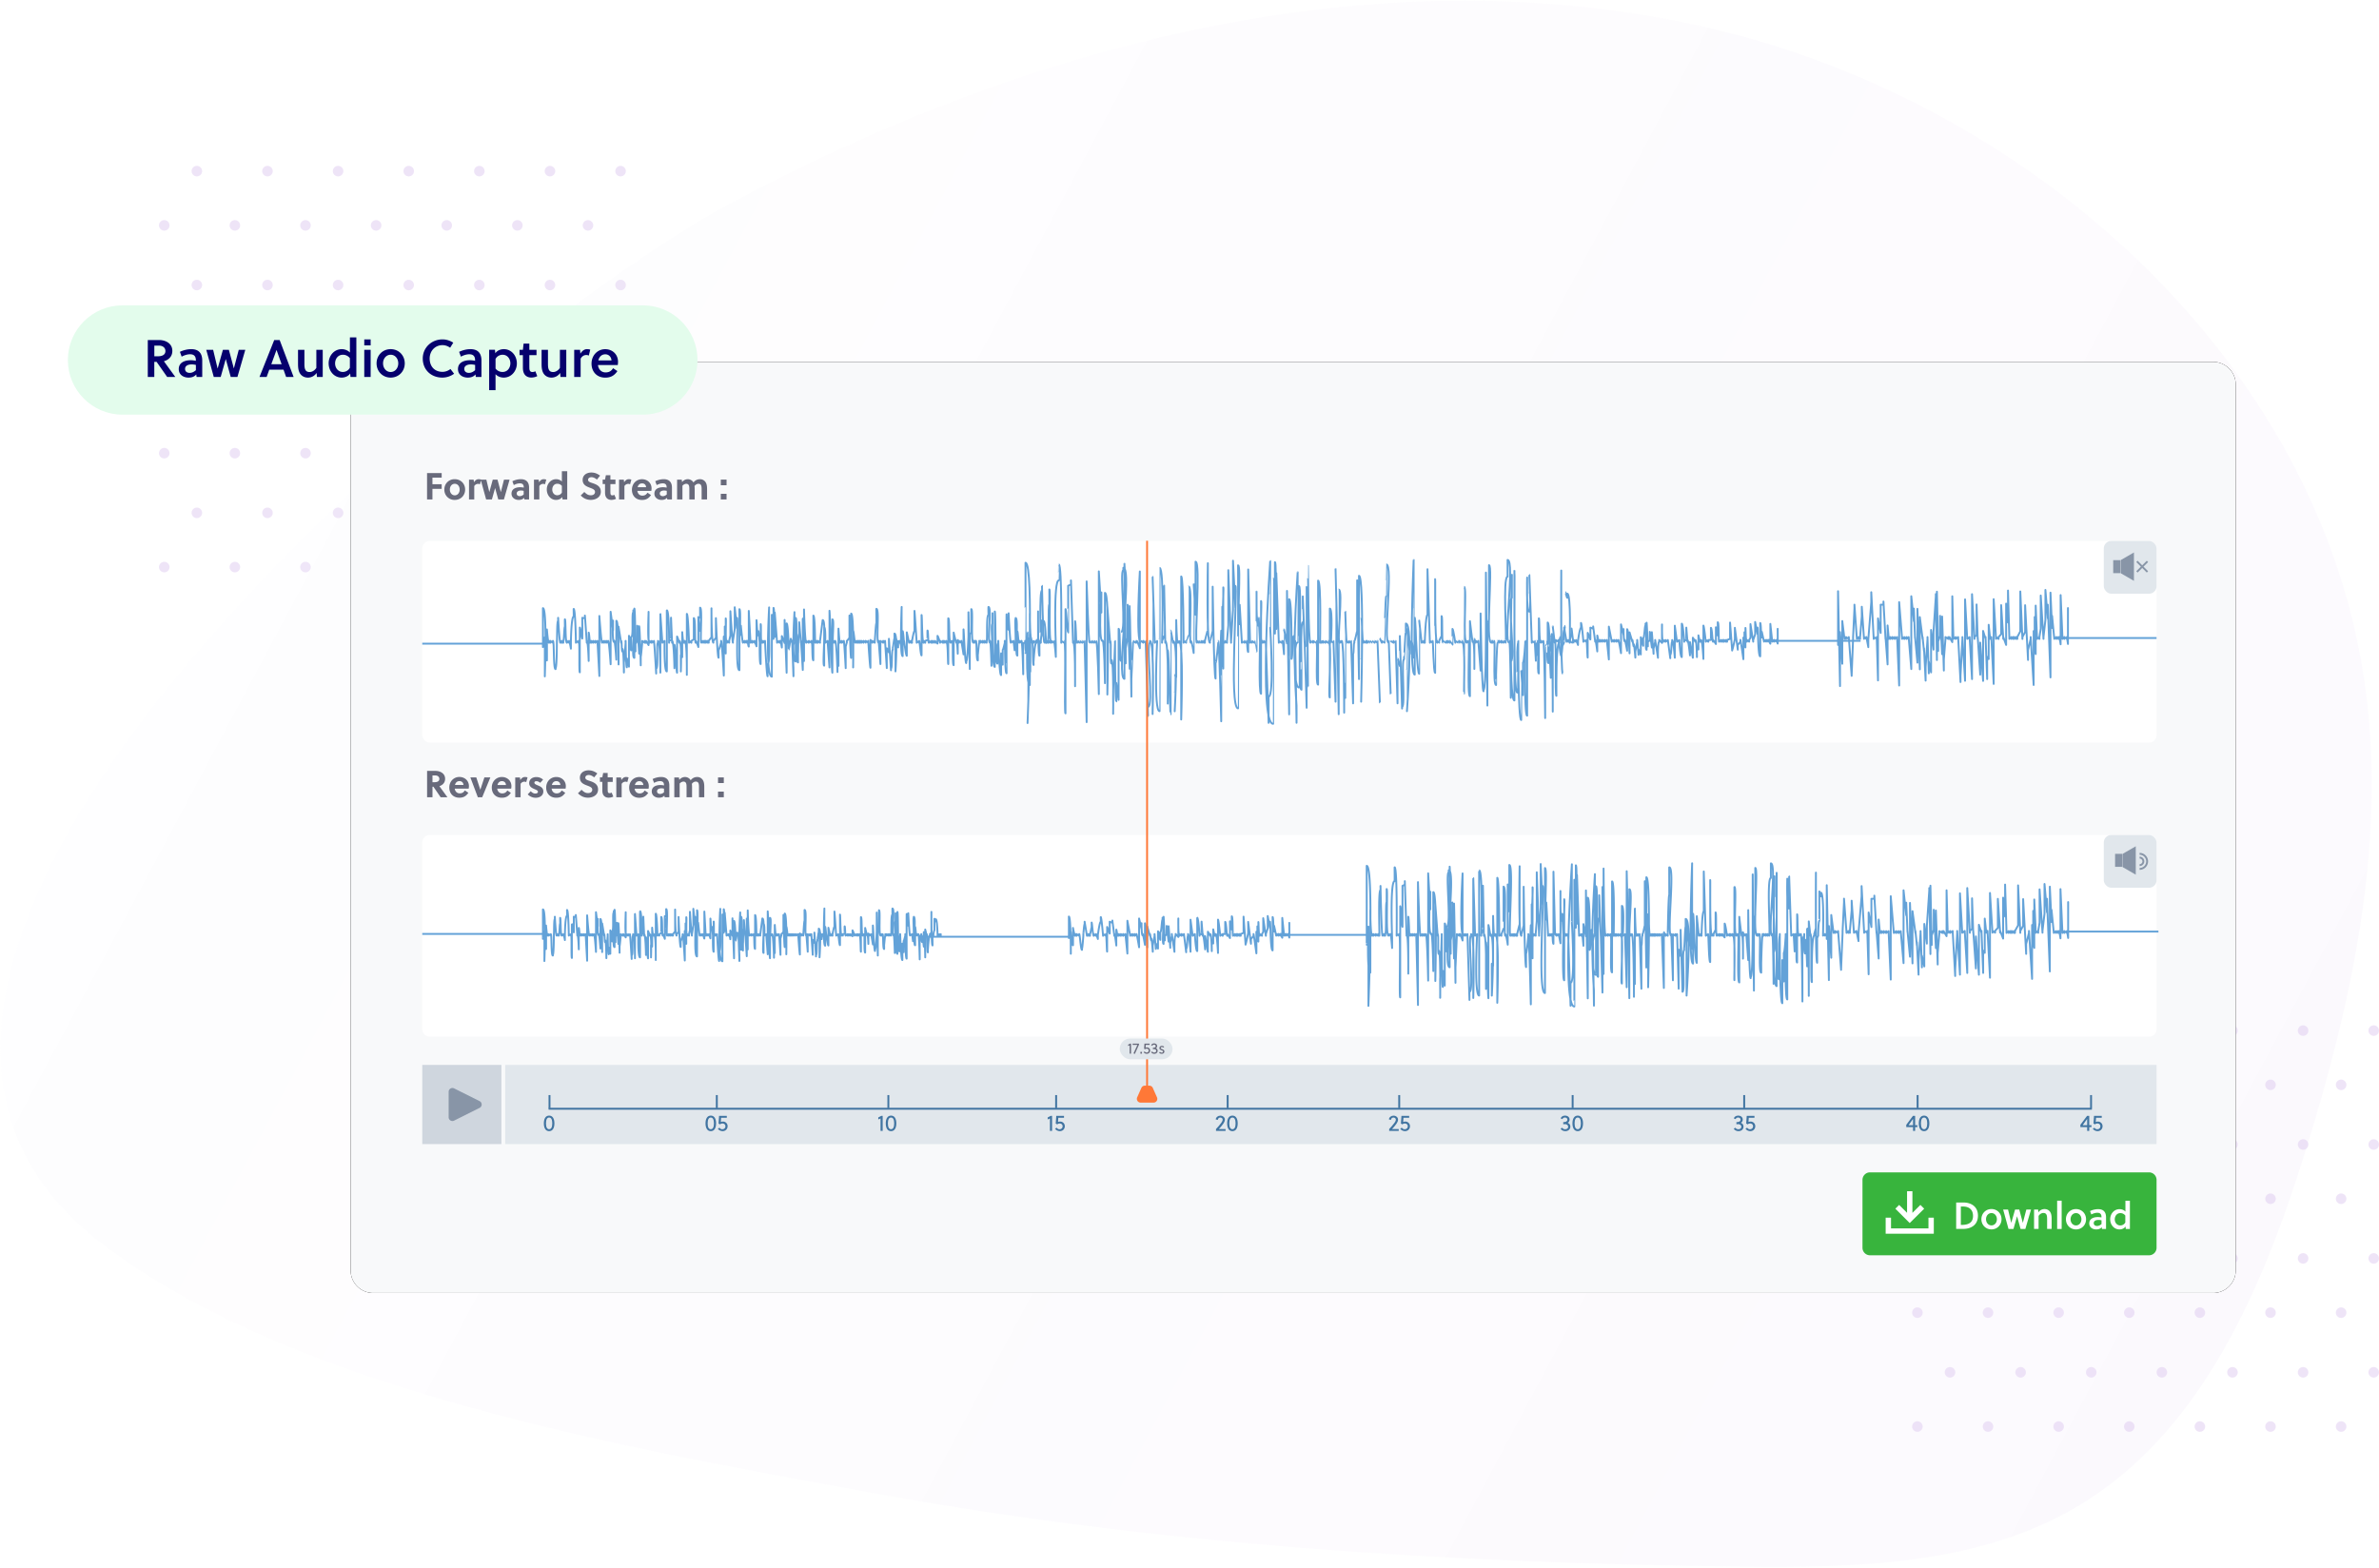 <svg xmlns="http://www.w3.org/2000/svg" xmlns:xlink="http://www.w3.org/1999/xlink" width="631" height="416"><style><![CDATA[.B{fill-rule:nonzero}.C{stroke-width:.5}.D{stroke-linecap:square}.E{fill:#4074a1}.F{stroke:#4074a1}.G{fill:#e1e7ec}.H{fill:#686a7b}.I{fill:#8895a7}.J{stroke-linecap:round}.K{stroke-linejoin:round}]]></style><defs><linearGradient x1="119.14%" y1="52.399%" x2="-12.48%" y2="36.532%" id="A"><stop stop-color="#decaf0" stop-opacity=".232" offset="0%"/><stop stop-color="#f8f5fb" stop-opacity=".18" offset="100%"/></linearGradient><path d="M6 0h488a6 6 0 0 1 6 6v235a6 6 0 0 1-6 6H6a6 6 0 0 1-6-6V6a6 6 0 0 1 6-6z" id="B"/><filter x="-5.1%" y="-10.3%" width="110.2%" height="120.6%" id="C"><feMorphology radius="1" operator="dilate" in="SourceAlpha"/><feOffset/><feGaussianBlur stdDeviation="7.5"/><feColorMatrix values="0 0 0 0 0.858 0 0 0 0 0.858 0 0 0 0 0.858 0 0 0 0.5 0"/></filter><path id="D" d="M648.203 375.655a1.4 1.4 0 0 0 1.398 1.397 1.4 1.4 0 0 0 1.398-1.397 1.4 1.4 0 0 0-1.398-1.397 1.4 1.4 0 0 0-1.398 1.397"/><path id="E" d="M639.558 390.044a1.4 1.4 0 0 0 1.398 1.397 1.4 1.4 0 0 0 1.398-1.397 1.4 1.4 0 0 0-1.398-1.397c-.773 0-1.398.625-1.398 1.397"/><path id="F" d="M602.094 390.044a1.4 1.4 0 0 0 1.398 1.397 1.4 1.4 0 0 0 1.398-1.397c0-.772-.626-1.397-1.398-1.397a1.4 1.4 0 0 0-1.398 1.397"/><path id="G" d="M639.558 450.476c0 .772.626 1.397 1.398 1.397a1.4 1.4 0 0 0 1.398-1.397 1.4 1.4 0 0 0-1.398-1.397 1.4 1.4 0 0 0-1.398 1.397"/><path id="H" d="M602.094 450.476a1.4 1.4 0 0 0 1.398 1.397c.773 0 1.398-.625 1.398-1.397a1.4 1.4 0 0 0-1.398-1.397 1.4 1.4 0 0 0-1.398 1.397"/></defs><g transform="translate(-20 -102.259)" fill="none" fill-rule="evenodd"><g fill="#decaf0"><g opacity=".5"><use xlink:href="#D"/><use xlink:href="#D" x="-18.731"/><use xlink:href="#D" x="-37.463"/><use xlink:href="#D" x="-56.193"/><use xlink:href="#D" x="-74.925"/><use xlink:href="#D" x="-93.657"/><use xlink:href="#D" x="-112.389"/><use xlink:href="#E"/><use xlink:href="#E" x="-18.731"/><use xlink:href="#F"/><use xlink:href="#F" x="-18.731"/><use xlink:href="#F" x="-37.462"/><use xlink:href="#D" x="-102.303" y="14.389"/><use xlink:href="#D" x="-121.033" y="14.389"/><use xlink:href="#D" y="30.217"/><use xlink:href="#D" x="-18.731" y="30.217"/><use xlink:href="#E" x="-28.818" y="15.828"/><use xlink:href="#E" x="-47.548" y="15.828"/><use xlink:href="#E" x="-66.28" y="15.828"/><use xlink:href="#F" x="-47.548" y="15.828"/><use xlink:href="#F" x="-66.28" y="15.828"/><use xlink:href="#D" x="-8.645" y="44.605"/><use xlink:href="#D" x="-27.376" y="44.605"/><use xlink:href="#D" x="-46.109" y="44.605"/><use xlink:href="#D" x="-64.84" y="44.605"/><use xlink:href="#D" x="-83.571" y="44.605"/><use xlink:href="#D" x="-102.303" y="44.605"/><use xlink:href="#D" x="-121.033" y="44.605"/><use xlink:href="#D" y="60.433"/><use xlink:href="#D" x="-18.731" y="60.433"/><use xlink:href="#D" x="-37.463" y="60.433"/><use xlink:href="#D" x="-56.193" y="60.433"/><use xlink:href="#D" x="-74.925" y="60.433"/><use xlink:href="#D" x="-93.657" y="60.433"/><use xlink:href="#D" x="-112.389" y="60.433"/><use xlink:href="#G"/><use xlink:href="#G" x="-18.731"/><use xlink:href="#H"/><use xlink:href="#H" x="-18.731"/><use xlink:href="#H" x="-37.462"/><use xlink:href="#D" x="-102.303" y="74.821"/><use xlink:href="#D" x="-121.033" y="74.821"/><use xlink:href="#D" y="90.649"/><use xlink:href="#D" x="-18.731" y="90.649"/><use xlink:href="#G" x="-28.818" y="15.828"/><use xlink:href="#G" x="-47.548" y="15.828"/><use xlink:href="#G" x="-66.28" y="15.828"/><use xlink:href="#H" x="-47.548" y="15.828"/><use xlink:href="#H" x="-66.28" y="15.828"/><use xlink:href="#D" x="-8.645" y="105.038"/><use xlink:href="#D" x="-27.376" y="105.038"/><use xlink:href="#D" x="-46.109" y="105.038"/><use xlink:href="#D" x="-64.84" y="105.038"/><use xlink:href="#D" x="-83.571" y="105.038"/><use xlink:href="#D" x="-102.303" y="105.038"/><use xlink:href="#D" x="-121.033" y="105.038"/></g><g opacity=".5"><use xlink:href="#D" x="-465" y="-228"/><use xlink:href="#D" x="-483.731" y="-228"/><use xlink:href="#D" x="-502.463" y="-228"/><use xlink:href="#D" x="-521.193" y="-228"/><use xlink:href="#D" x="-539.925" y="-228"/><use xlink:href="#D" x="-558.657" y="-228"/><use xlink:href="#D" x="-577.389" y="-228"/><use xlink:href="#E" x="-465" y="-228"/><use xlink:href="#E" x="-483.731" y="-228"/><use xlink:href="#F" x="-465" y="-228"/><use xlink:href="#F" x="-483.731" y="-228"/><use xlink:href="#F" x="-502.462" y="-228"/><use xlink:href="#D" x="-567.303" y="-213.611"/><use xlink:href="#D" x="-586.033" y="-213.611"/><use xlink:href="#D" x="-465" y="-197.783"/><use xlink:href="#D" x="-483.731" y="-197.783"/><use xlink:href="#E" x="-493.818" y="-212.172"/><use xlink:href="#E" x="-512.548" y="-212.172"/><use xlink:href="#E" x="-531.28" y="-212.172"/><use xlink:href="#F" x="-512.548" y="-212.172"/><use xlink:href="#F" x="-531.28" y="-212.172"/><use xlink:href="#D" x="-473.645" y="-183.395"/><use xlink:href="#D" x="-492.376" y="-183.395"/><use xlink:href="#D" x="-511.109" y="-183.395"/><use xlink:href="#D" x="-529.84" y="-183.395"/><use xlink:href="#D" x="-548.571" y="-183.395"/><use xlink:href="#D" x="-567.303" y="-183.395"/><use xlink:href="#D" x="-586.033" y="-183.395"/><use xlink:href="#D" x="-465" y="-167.567"/><use xlink:href="#D" x="-483.731" y="-167.567"/><use xlink:href="#D" x="-502.463" y="-167.567"/><use xlink:href="#D" x="-521.193" y="-167.567"/><use xlink:href="#D" x="-539.925" y="-167.567"/><use xlink:href="#D" x="-558.657" y="-167.567"/><use xlink:href="#D" x="-577.389" y="-167.567"/><use xlink:href="#G" x="-465" y="-228"/><use xlink:href="#G" x="-483.731" y="-228"/><use xlink:href="#H" x="-465" y="-228"/><use xlink:href="#H" x="-483.731" y="-228"/><use xlink:href="#H" x="-502.462" y="-228"/><use xlink:href="#D" x="-567.303" y="-153.179"/><use xlink:href="#D" x="-586.033" y="-153.179"/><use xlink:href="#D" x="-465" y="-137.351"/><use xlink:href="#D" x="-483.731" y="-137.351"/><use xlink:href="#G" x="-493.818" y="-212.172"/><use xlink:href="#G" x="-512.548" y="-212.172"/><use xlink:href="#G" x="-531.28" y="-212.172"/><use xlink:href="#H" x="-512.548" y="-212.172"/><use xlink:href="#H" x="-531.28" y="-212.172"/><use xlink:href="#D" x="-473.645" y="-122.962"/><use xlink:href="#D" x="-492.376" y="-122.962"/><use xlink:href="#D" x="-511.109" y="-122.962"/><use xlink:href="#D" x="-529.84" y="-122.962"/><use xlink:href="#D" x="-548.571" y="-122.962"/><use xlink:href="#D" x="-567.303" y="-122.962"/><use xlink:href="#D" x="-586.033" y="-122.962"/></g></g><path d="M173.806 206.662C235.318 142.404 315.01 90.93 403.57 82.15s185.203 33.133 223.2 113.538C644.48 233.164 648.66 275.56 649.117 317c.418 37.938-3.264 79.01-28.27 107.56-20.298 23.176-51.023 33.85-80.448 43.023-73.808 23.015-149.102 42.43-225.844 52.63-62.74 8.34-153.27 21.805-214.53-.172-116.404-41.765 24.745-262.16 73.78-313.38z" fill="url(#A)" opacity=".5" transform="matrix(.951 .309 -.309 .951 111.949 -93.818)"/><g transform="translate(38 183.259)"><g transform="translate(75 15)"><use fill="#000" filter="url(#C)" xlink:href="#B"/><use fill="#f8f9fa" xlink:href="#B"/><path d="M20.28 108.5h2.22c1.13 0 2.56.58 2.56 2.1 0 1.1-.74 1.7-1.52 1.95l2.14 2.95h-1.8l-1.92-2.8h-.25v2.8h-1.43v-7zm1.43 1.2v1.8h.56c.72 0 1.26-.26 1.26-.87 0-.55-.43-.92-1.07-.92h-.75zm9.6 3.5h-3.7c.1.72.57 1.26 1.32 1.26.68 0 1.03-.28 1.37-.78l.93.63c-.6.87-1.27 1.3-2.4 1.3-1.6 0-2.66-1.1-2.66-2.7 0-1.6 1.16-2.8 2.67-2.8 1.46 0 2.54 1.03 2.54 2.43a3.81 3.81 0 0 1-.07.67zm-3.63-.97h2.25c-.03-.63-.47-1.02-1.05-1.02-.68 0-1.05.43-1.2 1.02zm7.8-2h1.58l-2.16 5.26h-1.16l-1.98-5.26h1.57l1.06 3.24h.02l1.07-3.24zm7.1 2.98h-3.7c.1.72.57 1.26 1.32 1.26.68 0 1.03-.28 1.37-.78l.93.63c-.6.87-1.27 1.3-2.4 1.3-1.6 0-2.66-1.1-2.66-2.7 0-1.6 1.16-2.8 2.67-2.8 1.46 0 2.54 1.03 2.54 2.43a3.81 3.81 0 0 1-.07.67zm-3.63-.97h2.25c-.03-.63-.47-1.02-1.05-1.02-.68 0-1.05.43-1.2 1.02zm5.96-2l.1.7c.3-.5.7-.82 1.23-.82.26 0 .5.05.68.12l-.34 1.24c-.15-.08-.32-.12-.5-.12-.4 0-.78.23-1 .58v3.56h-1.42v-5.26h1.23zm6.15.57l-.78.86c-.27-.24-.64-.44-1.04-.44-.27 0-.5.15-.5.4 0 .33.4.5.83.68.68.28 1.54.62 1.54 1.62 0 1.16-1 1.7-2.02 1.7-.82 0-1.54-.32-2.12-.9l.8-.84c.4.4.73.62 1.24.62.3 0 .67-.14.67-.46 0-.37-.48-.53-1-.76-.63-.27-1.32-.63-1.32-1.55 0-1.07.92-1.6 1.88-1.6.7 0 1.33.23 1.82.7zm5.95 2.4h-3.7c.1.72.57 1.26 1.32 1.26.68 0 1.03-.28 1.37-.78l.93.63c-.6.87-1.27 1.3-2.4 1.3-1.6 0-2.66-1.1-2.66-2.7 0-1.6 1.16-2.8 2.67-2.8 1.46 0 2.54 1.03 2.54 2.43a3.81 3.81 0 0 1-.07.67zm-3.63-.97h2.25c-.03-.63-.47-1.02-1.05-1.02-.68 0-1.05.43-1.2 1.02zm11.22-2.02c-.4-.33-.9-.63-1.45-.63-.48 0-.9.24-.9.7 0 .54.66.7 1.2.88 1 .34 2.18.8 2.18 2.27 0 1.52-1.43 2.17-2.65 2.17-1.08 0-1.92-.4-2.68-1.17l.95-.93c.57.55 1 .88 1.74.88.56 0 1.1-.27 1.1-.9 0-.6-.64-.83-1.35-1.1-.9-.34-1.93-.74-1.93-2.08 0-1.33 1.13-1.96 2.3-1.96.9 0 1.6.3 2.32.83l-.82 1.02zm4.92 1.2h-1.34v2.04l.02.45c.04.3.16.5.46.5.22 0 .4-.06.57-.15l.44 1.05c-.34.2-.84.3-1.25.3-.82 0-1.37-.45-1.56-1.13-.08-.26-.1-.57-.1-.88v-2.2h-.63v-1.18h.63l.22-1.16h1.2v1.16h1.34v1.18zm2.2-1.18l.1.7c.3-.5.7-.82 1.23-.82.26 0 .5.05.68.12l-.34 1.24c-.15-.08-.32-.12-.5-.12-.4 0-.78.23-1 .58v3.56h-1.42v-5.26h1.23zm7.3 2.98h-3.7c.1.72.57 1.26 1.32 1.26.68 0 1.03-.28 1.37-.78l.93.63c-.6.87-1.27 1.3-2.4 1.3-1.6 0-2.66-1.1-2.66-2.7 0-1.6 1.16-2.8 2.67-2.8 1.46 0 2.54 1.03 2.54 2.43a3.81 3.81 0 0 1-.07.67zm-3.63-.97h2.25c-.03-.63-.47-1.02-1.05-1.02-.68 0-1.05.43-1.2 1.02zm9.15 3.25H83.3l-.1-.45c-.34.42-.87.57-1.43.57-.98 0-1.9-.6-1.9-1.67 0-1.3 1.2-1.7 2.3-1.7a4.7 4.7 0 0 1 .95.11v-.08c0-.66-.27-1.06-1.04-1.06-.6 0-1.13.22-1.6.46l-.38-1.02c.67-.33 1.48-.54 2.26-.54 1.46 0 2.17.85 2.17 2.22v3.16zm-1.42-1.32v-.97a3.29 3.29 0 0 0-.72-.09c-.52 0-1.13.2-1.13.8 0 .46.38.7.8.7.4 0 .75-.18 1.05-.45zm10.7 1.32h-1.42v-2.66c0-.4-.01-.83-.16-1.13-.13-.26-.38-.37-.7-.37-.37 0-.77.22-1.03.6a7.26 7.26 0 0 1 .05.83v2.73H89.1v-2.66c0-.4 0-.84-.16-1.14-.13-.25-.37-.36-.67-.36-.35 0-.75.22-1 .52v3.64h-1.42v-5.26h1.23l.1.64c.42-.53 1-.76 1.52-.76.6 0 1.22.35 1.5.88.5-.7 1.18-.88 1.75-.88.56 0 1.05.26 1.38.68.4.53.47 1.2.47 1.97v2.73zm5.16-3.77h-1.53v-1.5h1.53v1.5zm0 3.77h-1.53V114h1.53v1.5z" class="B H"/><path d="M21 125.5h456a2 2 0 0 1 2 2V177a2 2 0 0 1-2 2H21a2 2 0 0 1-2-2v-49.5a2 2 0 0 1 2-2z" fill="#fff"/><rect x="465" y="125.5" width="14" height="14" rx="2" class="G"/><path d="M468 130.5h1.9v3.454H468zm2 3.52l3.486 2.013V128.5L470 130.513z" class="B I"/><g stroke="#8895a7" class="C"><path d="M474.5 134.5a2 2 0 1 0 0-4"/><path d="M474.5 133.5a1 1 0 1 0 0-2"/></g><g stroke="#63a2d8" class="C"><g class="J K"><path d="M51 153.058c.026 0 0-7.804 0-7.804.915 0 .394 13.69.394 13.69.02 0 0-7.842 0-7.842s-.01 4.648.436 4.648c.034 0 0-6.23 0-6.23.012 0 .195 2.68.42 2.68 0 0-.03-.378 0-.378l.294.378s-.027-.378 0-.378c.001 0 .537.378.537.378.03 0 0-.378 0-.378.296 0 .063 5.666.55 5.666.04 0-.001-.212 0-.212.266 0 .275-5.076.275-5.076v-.378c.082 0-.017-4.01.26-4.01.02 0-.02-.62 0-.62 0 0 .286 5 .464 5 .002 0 0-.378 0-.378a10.05 10.05 0 0 0 .334.378c.014 0-.032-.378 0-.378.045 0 .264.378.283.378.002 0 0-.378 0-.378.172 0 .173-2.848.328-2.848 0 0-.028-1.48 0-1.48.203 0 .055 4.707.425 4.707.036 0-.024-.378 0-.378 0 0 .434.378.456.378.002 0-.04-.378 0-.378.097 0 .372 1.565.372 1.565v-1.214s.058-5.22.57-5.22c.033 0-.008-1.554 0-1.554.38 0 .47 6.8.47 6.8.01 0-.03-.378 0-.378.06 0 .574.378.574.378.025 0-.01-.378 0-.378.28 0 .02 6.31.246 6.31.001 0-.015-8.987 0-8.987.117 0 .406 2.2.5 2.2.03 0 0-4.162 0-4.162a15.49 15.49 0 0 1 .538.112c.04 0 0-.56 0-.56.022 0 .397 5.464.397 5.464.03 0-.008-.378 0-.378.266 0 .396 4.028.396 4.028v-5.69c.093 0 .235 2.04.235 2.04.02 0-.025-.378 0-.378s.27.378.283.378c0 0-.038-.378 0-.378 0 0 .357.378.4.378.022 0 0-.378 0-.378.013 0 .453.378.453.378.01 0 0-.378 0-.378.045 0 .444.378.444.378s-.024-.378 0-.378l.397 7.046V146.82s.403 5.38.564 5.38c0 0-.037-.378 0-.378.054 0 .392.378.43.378.002 0-.034-.378 0-.378l.44.378c.033 0-.036-.378 0-.378 0 0 .38.378.396.378s-.03-.378 0-.378c.197 0 .516 4.7.516 4.7v-10.535l.493 3.686v-1.917s-.22 4.315.227 4.315c0 0-.015-.28 0-.28.204 0 .456 3.815.456 3.815v-7.812c.543 0 .465 8.766.465 8.766s-.038-7.586 0-7.586l.535 3.236c0 0 0-.378 0-.378.17 0 .08 2.135.267 2.135.03 0-.03-.538 0-.538.26 0 .31 4.75.31 4.75.04 0-.035-2.075 0-2.075.044 0 .363-3.894.363-3.894s-.04-.378 0-.378c0 0 .06 5.306.252 5.306 0 0-.036-1.777 0-1.777l.436 1.643v-6.193c.215 0 .27 2.933.472 2.933.014 0-.016-2.67 0-2.67.518 0 .054-4.96.44-4.96 0 0-.012-.43 0-.43.9 0-.63 9.556.212 9.556v-9.894c.182 0 .242 8.594.242 8.594v-1.497c.007 0 .367-.64.367-.64v-3.01l.394 5.603v-5.5c.14 0 .33 7.84.33 7.84v-1.717c.05 0 .31-2.808.31-2.808s-.022-.378 0-.378c0 0 .52.378.538.378s-.037-.378 0-.378c0 0 .188.378.233.378 0 0-.006-.378 0-.378.052 0 .544.837.544.837v-6.674c.037 0-.322 6.215.21 6.215.014 0-.017-.378 0-.378.003 0 .392.378.435.378.03 0-.001-.378 0-.378l.472.378s-.01-.378 0-.378c.068 0 .462 6.55.462 6.55.01 0-.022-1.003 0-1.003.52 0-.025-5.168.368-5.168v-.378c.487 0 .508 6.365.508 6.365.006 0-.02-11.756 0-11.756l.418 5.77c.002 0 0-.378 0-.378.02 0 .456.378.456.378v-.378s-.13 6.127.465 6.127c.04 0-.013-12.266 0-12.266.496 0 .473 6.517.473 6.517s-.018-.38 0-.38l.403-.168c.01 0-.03-4.496 0-4.496l.22 5.042s-.013-.378 0-.378c.39 0 .483 5.5.483 5.5.007 0-.013-4.704 0-4.704.192 0 .412 5.596.553 5.596.013 0 0-7.26 0-7.26.056 0 .472 1.255.472 1.255.024 0 0-.378 0-.378.554 0 .312 6.135.312 6.135.022 0-.028-3.294 0-3.294l.3.423v-5.02s.164 2.134.28 2.134c0 0-.025-.38 0-.38 0 0 .19.38.23.38s-.01-.38 0-.38c.525 0 .45 6.824.45 6.824V146.4c.277 0 .456 5.796.456 5.796.038 0-.026-.378 0-.378.05 0 .447.378.488.378.03 0-.004-.378 0-.378.02 0 .485-.302.5-.302s0-4.267 0-4.267c.415 0 .15 4.947.408 4.947.023 0-.036-.378 0-.378.132 0 .547 1.234.547 1.234.017 0 0-6.016 0-6.016l.36 2.813c.001 0 0-4.685 0-4.685.55 0-.072 7.032.265 7.032v-.38s.375.38.393.38c0 0-.036-.38 0-.38.015 0 .32.378.34.378.025 0-.016-.378 0-.378.023 0 .2.378.227.378v-.378c.03 0 .375.378.375.378.038 0 0-.378 0-.378l.2.378c.026 0-.03-.378 0-.378 0 0 .53-.704.57-.704v-5.827s-.008 6.91.404 6.91c0 0-.036-.378 0-.378s.52-.618.52-.618v-3.94s.303 7.947.56 7.947V153.7c.083 0 .514-1.495.514-1.495.022 0-.002-.378 0-.378.183 0 .57 6.975.57 6.975.033 0 0-7.834 0-7.834s-.103 3.193.2 3.193v-5.204s.115 5.413.196 5.413v-7.046c.165 0-.198 4.88.27 4.88.015 0 0-.378 0-.378l.446.378c.033 0 0-.378 0-.378l.252-1.073v-4.873s.415 6.324.533 6.324c.004 0-.023-.38 0-.38l.37-2.355v-4.384l.455 4.168c.034 0 0-2.055 0-2.055.375 0-.394 10.515.522 10.515.04 0 0-12.242 0-12.242.357 0-.03 5.177.31 5.177.016 0-.002-1.86 0-1.86s.325 3.414.42 3.414v-.378c.026 0 .4.378.414.378s0-.378 0-.378l.384.378c.02 0 0-.378 0-.378.013 0 .166.378.206.378 0 0-.03-.378 0-.378 0 0 .104 1.153.215 1.153v-7.156l.362 6.382v-.38c.026 0 .315.38.353.38 0 0-.03-.38 0-.38l.494.378s-.02-.378 0-.378.394 1.103.394 1.103c.028 0 0-5.25 0-5.25.07 0 .1 3.108.412 3.108.01 0 0-.906 0-.906l.26 2.322c.027 0 0-.378 0-.378s-.088 4.66.195 4.66v-8.012c.157 0-.08 3.73.26 3.73.036 0 0-.378 0-.378.03 0 .233.378.245.378.017 0-.002-.378 0-.378s.367.378.404.378c.027 0-.04-.378 0-.378 0 0 .336 7.11.543 7.11V156.5c.535 0 .3-5.57.306-5.57.02 0-.035-5.83 0-5.83 0 0-.83 13.9.563 13.9.018 0 0-12.4 0-12.4.41 0 .347 4.834.347 4.834V145.2c.27 0 .005 5.837.264 5.837.037 0 0-4.915 0-4.915l.485 6.073c.033 0-.032-.378 0-.378.064 0 .516.378.516.378.026 0-.022-.378 0-.378.038 0 .22.378.234.378.033 0 0-.378 0-.378l.243 1.338c.016 0 0-2.302 0-2.302.02 0 .576 1.397.576 1.397v-4.635l.418 10.597c.026 0 0-9.9 0-9.9.33 0 .442 5.24.444 5.24.016 0 0-.256 0-.256.125 0 .28-1.668.416-1.668 0 0-.033-.24 0-.24s.285.807.3.807 0-.378 0-.378l.26 7.102c.038 0-.01-1.678 0-1.678 0 0-.304-5.073.215-5.073.024 0 0-6.126 0-6.126s-.652 9.912.248 9.912c.026 0 0-8.743 0-8.743.42 0-.01 8.932.49 8.932v-1.867c.073 0-.01-3.806.25-3.806.03 0 0-2.39 0-2.39l.348 4.117c.013 0 0-.38 0-.38.04 0 .4 5.84.4 5.84.037 0-.003-10.374 0-10.374.184 0 .26 8.583.26 8.583.016 0-.006-10.358 0-10.358 0 0 .195 6.687.456 6.687v-.378s.49.378.532.378c.002 0-.005-.378 0-.378.04 0 .514.378.576.378.012 0-.014-.378 0-.378.26 0 .065 3.897.38 3.897v-8.966c.357 0 .354 5.447.374 5.447s0-.38 0-.38l.293.38s-.024-.38 0-.38c.016 0 .242.38.266.38v-.38c.032 0 .456.378.456.378s-.03-.378 0-.378l.54-4.145c.008 0-.003-.024 0-.024.853 0-.146 9.142.325 9.142v-7.69c.32 0 .22 3.095.22 3.095.02 0-.017-.378 0-.378.04 0 .484.378.484.378.028 0-.007-.378 0-.378l.396 5.327c.01 0 0-11.38 0-11.38.03 0 .362 6.43.362 6.43s-.023-.378 0-.378c0 0 .11 6.38.245 6.38.007 0 0-10.696 0-10.696.48 0-.147 4.695.212 4.695v-.378c.038 0 .325.378.363.378v-.378c.3 0 .48 6.248.48 6.248.025 0-.018-2.686 0-2.686.1 0 .2 1.453.212 1.453.006 0-.022-7.476 0-7.476 0 0 .194 2.84.304 2.84.032 0 0-.378 0-.378.018 0 .336.378.378.378.033 0-.03-.378 0-.378 0 0 .375.378.43.378.014 0-.026-.378 0-.378.08 0 .4 5.47.4 5.47V152.9c.068 0 .167-.707.237-.707v-.378c.082 0 .495-.584.543-.584v-4.506s.2 8.52.35 8.52v-8.9c.61 0 .415 10.8.415 10.8.03 0-.016-7.33 0-7.33.146 0 .276 2.378.47 2.378 0 0-.016-.378 0-.378.042 0 .35.378.385.378.007 0-.036-.378 0-.378l.26.378c.032 0-.003-.378 0-.378s.31.378.31.378c.023 0-.014-.378 0-.378s.29.378.29.378c.02 0-.023-.378 0-.378.03 0 .444.378.444.378.012 0-.013-.378 0-.378.02 0 .435.378.436.378s-.017-.378 0-.378c.053 0 .55.378.55.378.023 0 0-.378 0-.378s.36 5.397.46 5.397c.018 0-.017-5.594 0-5.594l.377.575s-.033-.378 0-.378c.054 0 .487.378.515.378.037 0-.025-.378 0-.378.057 0 .212-3.54.344-3.54.03 0-.028-2.888 0-2.888.694 0-.118 6.805.475 6.805.036 0-.03-.378 0-.378l.368 4.658c.01 0-.02-4.65 0-4.65l.57.37v-.378c.016 0 .368.378.39.378 0 0-.038-.378 0-.378l.364 5.466c.02 0-.028-3.977 0-3.977.08 0 .43.84.444.84.03 0 0-2.742 0-2.742l.43 6.317v-.362c.32 0 .1-3.773.385-3.773.005 0-.002-.43 0-.43.052 0 .265-1.834.34-1.834v-.965c.74 0 .212 7.59.212 7.59.014 0-.028-7.154 0-7.154l.56 2.338v-1.284c.042 0 .286.348.286.348.023 0 0-.378 0-.378.138 0 .44 1.632.44 1.632.027 0-.037-8.446 0-8.446 0 0-.43 9.867.21 9.867.005 0-.007-5.005 0-5.005.097 0 .276 2.33.276 2.33v-.378c.04 0 .387 3 .577 3 .018 0 0-4.71 0-4.71.017 0 .474 2.1.474 2.1s-.007-.378 0-.378c.043 0 .407.378.407.378v-.378l.213.378c.004 0-.04-.378 0-.378 0 0 .336-1.963.508-1.963v-4.06c.037 0 .46 6.4.46 6.4.012 0-.026-.378 0-.378 0 0 .47.378.526.378v-.378c.094 0 .293 2.9.484 2.9.03 0 0-8.104 0-8.104.117 0 .082 5.572.42 5.572 0 0-.028-.378 0-.378.018 0 .334.378.347.378 0 0-.03-.378 0-.378 0 0 .435-.175.47-.175.001 0-.038-1.907 0-1.907.15 0 .108 2.46.283 2.46.024 0-.016-.378 0-.378 0 0 .472.378.5.378 0 0-.016-.378 0-.378s.33.378.33.378c.01 0 0-.378 0-.378l.443.378c.034 0 0-.378 0-.378.037 0 .48.538.523.538.034 0 0-1.547 0-1.547.104 0 .545 1.386.545 1.386s-.03-.378 0-.378c.056 0 .577.378.577.378.018 0-.02-.378 0-.378 0 0 .194.378.234.378v-.378c.01 0 .417.378.438.378.014 0 0-.378 0-.378.426 0 .325 4.65.447 4.65.025 0-.033-9.187 0-9.187.337 0 .054 4.916.5 4.916 0 0-.032-.378 0-.378 0 0 .346.378.362.378.03 0 0-.378 0-.378.17 0-.06 4.873.26 4.873v-6.532s.482 2.037.554 2.037v-.378c.204 0 .293 2.58.293 2.58.022 0 0-2.75 0-2.75l.253.548s-.02-.378 0-.378c0 0 .44.378.504.378.001 0 0-.378 0-.378l.443 2.72v-5.025c.058 0 .313 6.765.56 6.765.03 0 0-.33 0-.33.283 0 .465-5.02.465-5.02v-4.85l.283 11.397v-7.085c.03 0 .308-.16.308-.16v-4.775c.444 0-.16 6.74.466 6.74.024 0-.003-.378 0-.378l.206.378c.001 0 0-.378 0-.378l.288.378c.018 0 0-.378 0-.378.22 0 .043 3.933.402 3.933.03 0 0-1.095 0-1.095.03 0 .213-2.46.31-2.46.02 0 0-.378 0-.378s.256.378.276.378c.03 0 0-.378 0-.378a158.45 158.45 0 0 1 .458.378c.035 0 0-.378 0-.378l.392.378s-.015-.378 0-.378c0 0 .368.378.4.378v-.378c.19 0-.093-5.174.375-5.174 0 0-.033-1.628 0-1.628.73 0-.3 7.18.323 7.18.014 0-.004-.378 0-.378.168 0 .298 5 .298 5 .027 0-.018-3.292 0-3.292.45 0-.2-5.113.213-5.113v-2.158s-.174 10.784.486 10.784v-11.12c.214 0 .024 10.462.54 10.462.03 0 0-3.605 0-3.605s.148-.59.195-.59c0 0-.03-.378 0-.378 0 0 .208 6.874.574 6.874.023 0-.002-4.367 0-4.367a288.05 288.05 0 0 1 .343 2.278v-2.968c.102 0 .436-1.44.436-1.44s-.02-.378 0-.378c.057 0-.007 6.5.362 6.5.001 0-.037-11.833 0-11.833 0 0 .1 3.092.423 3.092.03 0-.02-3.312 0-3.312 0 0 .308 5.92.47 5.92 0 0-.015-.378 0-.378.026 0 .496.378.562.378.024 0-.028-.378 0-.378l.22 1.894s-.035-.625 0-.625c.486 0-.054-5.64.205-5.64.013 0-.001-.213 0-.213.682 0-.208 7.544.368 7.544v-4.855c.108 0 .178 2.273.395 2.273.01 0 0-.378 0-.378s.433.378.453.378v-.378c.21 0 .366 6.708.366 6.708.028 0-.032-6.248 0-6.248.012 0 .406-.08.418-.08 0 0-.03-.38 0-.38.04 0 .003 2.094.202 2.094 0 0-.03-1.55 0-1.55.165 0 .46 2.785.46 2.785.007 0-.02-3.86 0-3.86.266 0 .382 6.7.382 6.7.016 0 0-7.383 0-7.383l.38 1.595c.028 0 0-.378 0-.378.246 0 .108 4.84.32 4.84.036 0-.03-.643 0-.643 0 0 .236-3.818.546-3.818.036 0-.022-.378 0-.378 0 0 .37-.337.39-.337V145.9s-.024 8.9.3 8.9c.018 0-.023-2.607 0-2.607l.234.007c.012 0 0-.38 0-.38s.177-1.045.272-1.045c.012 0-.02-3.05 0-3.05.04 0 .293.7.36.7.024 0 0-.575 0-.575.397 0 .474 4.35.474 4.35.032 0 0-.378 0-.378s.43.378.456.378-.03-.378 0-.378c.01 0 .383.378.388.378s-.012-.378 0-.378"/><path d="M269.5 154.604c.024 0 0-20.916 0-20.916 1.937 0 .456 37.15.456 37.15.018 0 0-21.02 0-21.02s-.484 12.2.505 12.2c.032 0 0-16.575 0-16.575s.022 6.783.486 6.783c0 0-.03-.435 0-.435l.34.435s-.025-.436 0-.436l.62.436c.028 0 0-.436 0-.436.03 0 .58.435.635.435.04 0 0-.435 0-.435.02 0 .318.435.318.435v-.435c.063 0-.335-11.67.302-11.67.017 0-.015-1.104 0-1.104 0 0 .265 13.2.536 13.2v-.435l.386.435c.01 0-.03-.435 0-.435.044 0 .313.435.327.435v-.435c.383 0 .047-8.463.38-8.463v-3.478c.348 0-.298 12.376.49 12.376.035 0-.022-.436 0-.436l.527.436s-.04-.436 0-.436c.17 0 .43 3.707.43 3.707v-2.74s-.587-15.003.66-15.003c.032 0-.002-3.68 0-3.68.747 0 .543 18.15.543 18.15s-.03-.435 0-.435c.057 0 .663.435.663.435.022 0-.006-.435 0-.435.496 0-.064 16.8.284 16.8v-24.178c.203 0 .42 5.46.6 5.46.03 0 0-10.87 0-10.87.03 0 .623-.3.623-.3.04 0 0-.938 0-.938l.46 14.462c.03 0-.003-.436 0-.436.535 0 .457 10.503.457 10.503v-15.088c.153 0 .272 5.02.272 5.02.016 0-.022-.435 0-.435s.32.435.328.435c0 0-.038-.435 0-.435 0 0 .423.435.474.435.02 0 0-.435 0-.435a44.84 44.84 0 0 1 .523.435c.006 0 0-.435 0-.435.043 0 .514.435.514.435s-.022-.435 0-.435l.46 18.826V138.01s.44 14.227.653 14.227c0 0-.036-.435 0-.435.053 0 .464.435.497.435 0 0-.033-.435 0-.435l.5.435c.03 0-.035-.435 0-.435l.458.435c.01 0-.03-.435 0-.435.334 0 .597 12.328.597 12.328V135.68l.57 9.558v-4.68s-.745 11.293.263 11.293c0 0-.01-.163 0-.163.382 0 .527 9.914.527 9.914v-20.94c1.112 0 .537 23.57.537 23.57v-20.313l.618 8.316v-.435c.342 0-.074 5.28.31 5.28.03 0-.028-.876 0-.876.497 0 .358 12.492.358 12.492.04 0-.034-5.113 0-5.113l.42-11.348s-.038-.435 0-.435c0 0-.005 14.025.292 14.025v-4.293l.504 3.924v-16.473c.434 0 .147 7.48.546 7.48.01 0-.013-6.755 0-6.755 1.28 0-.4-14.287.508-14.287v-.58c2.052 0-1.646 25.748.246 25.748v-26.68c.145 0 .28 23.094.28 23.094v-3.52l.425-2.375v-7.695l.456 14.844v-14.56c.058 0 .382 21.017.382 21.017v-4.128c.026 0 .36-8.352.36-8.352s-.018-.435 0-.435l.622.435c.015 0-.037-.435 0-.435 0 0 .225.435.27.435v-.435c.067 0 .63 1.702.63 1.702v-17.8s-.932 16.533.244 16.533c.01 0-.013-.435 0-.435 0 0 .463.435.503.435.03 0 0-.435 0-.435l.546.435v-.435l.534 17.454c.004 0-.02-2.157 0-2.157 1.278 0-.487-14.862.426-14.862v-.435c1.045 0 .588 16.948.588 16.948s-.015-31.816 0-31.816l.483 15.303v-.435a18.21 18.21 0 0 1 .528.435v-.435s-.806 16.3.538 16.3c.04 0-.01-33.22 0-33.22 1.064 0 .547 17.366.547 17.366s-.014-.435 0-.435l.466-1.072c.006 0-.03-11.79 0-11.79l.253 13.297s-.01-.435 0-.435c.812 0 .558 14.532.558 14.532s-.01-12.365 0-12.365c.287 0 .487 14.827.64 14.827.01 0 0-19.414 0-19.414.08 0 .546 2.854.546 2.854.022 0 0-.435 0-.435 1.235 0 .36 16.31.36 16.31.02 0-.025-8.477 0-8.477l.336.558v-13.234s.116 5.276.325 5.276c0 0-.022-.435 0-.435 0 0 .226.435.264.435s-.007-.435 0-.435c1.132 0 .52 18.212.52 18.212v-33.153c.505 0 .527 15.376.527 15.376.037 0-.023-.435 0-.435.045 0 .528.435.564.435.027 0 0-.435 0-.435.03 0 .564-1.44.577-1.44.005 0 0-11.162 0-11.162.9 0-.017 13.036.472 13.036.02 0-.035-.435 0-.435.24 0 .632 2.796.632 2.796.014 0 0-15.985 0-15.985l.417 7.15v-12.312c1.193 0-.316 18.787.306 18.787v-.435l.454.435s-.035-.435 0-.435c.01 0 .38.435.392.435.022 0-.01-.435 0-.435.018 0 .24.435.262.435v-.435c.024 0 .434.435.434.435.037 0 0-.435 0-.435l.23.435c.024 0-.028-.435 0-.435 0 0 .584-2.55.66-2.55v-15.462s-.36 18.447.468 18.447c0 0-.036-.435 0-.435.086 0 .602-2.313.602-2.313v-10.257s.278 21.3.646 21.3v-3.576c.18 0 .595-4.73.595-4.73.018 0 0-.435 0-.435.21 0 .66 18.63.66 18.63.032 0 0-20.997 0-20.997s-.43 8.2.233 8.2v-13.744l.226 14.32V139.38c.244 0-.73 12.853.31 12.853.01 0 0-.435 0-.435l.516.435c.032 0 0-.435 0-.435l.29-3.566V135.4l.616 16.832s-.02-.435 0-.435l.426-7.104V133.21l.526 10.89c.032 0 0-5.06 0-5.06.59 0-1.453 28.392.604 28.392.04 0 0-33.157 0-33.157.742 0-.338 13.67.36 13.67.012 0 0-4.52 0-4.52l.485 8.807v-.435c.02 0 .474.435.48.435s0-.435 0-.435l.444.435c.017 0 0-.435 0-.435.007 0 .2.435.238.435 0 0-.03-.435 0-.435 0 0 .042 2.572.25 2.572v-19.13l.418 16.557c.022 0 .373.435.408.435 0 0-.028-.435 0-.435l.57.435s-.016-.435 0-.435c.004 0 .456 2.434.456 2.434.026 0 0-13.868 0-13.868.062 0-.198 7.963.477 7.963.004 0 0-1.89 0-1.89l.3 5.796c.025 0 0-.435 0-.435s-.337 12.246.225 12.246v-21.488c.263 0-.44 9.678.3 9.678.036 0 0-.435 0-.435.028 0 .277.435.283.435.013 0 0-.435 0-.435s.434.435.467.435c.025 0-.04-.435 0-.435l.628 18.998v-6.08c1.3 0 .354-15.97.354-15.97.017 0-.034-15.475 0-15.475 0 0-2.584 37.73.65 37.73.014 0 0-33.618 0-33.618.893 0 .4 12.722.4 12.722V133.55c.488 0-.153 15.5.305 15.5.036 0 0-12.948 0-12.948l.56 16.14c.03 0-.03-.435 0-.435.063 0 .597.435.597.435.023 0-.02-.435 0-.435.036 0 .263.435.27.435.03 0 0-.435 0-.435l.28 3.084c.01 0 0-5.742 0-5.742l.667 3.245v-12.176l.483 28.62c.024 0 0-26.694 0-26.694.663 0 .513 13.84.513 13.84.303-.097.148-5.307.48-5.307.042-.053.343 1.563.346 1.563.013 0 0-.435 0-.435l.302 18.98c.037 0-.007-4.02 0-4.02 0 0-1.032-14.598.25-14.598.02 0 0-16.286 0-16.286s-1.75 26.728.287 26.728c.024 0 0-23.506 0-23.506.772 0-.42 24.026.566 24.026v-4.542c.048 0-.31-11.104.3-11.104.03 0 0-5.986 0-5.986l.403 10.745c.01 0 0-.435 0-.435l.45 15.497c.036 0 0-28.003 0-28.003.15 0 .3 23.065.3 23.065.013 0 0-27.957 0-27.957s.096 17.834.528 17.834v-.435s.577.435.615.435v-.436c.033 0 .607.435.666.435.008 0-.01-.435 0-.435.526 0-.23 10.14.44 10.14v-24.12c.732 0 .432 14.415.432 14.415.014 0 0-.435 0-.435l.34.435s-.022-.435 0-.435c.01 0 .288.435.307.435v-.435c.027 0 .528.435.528.435s-.026-.435 0-.435l.624.435c.003 0 0-.435 0-.435 1.032 0-.106 13.104.376 13.104v-20.6c.7 0 .255 7.93.255 7.93.017 0-.013-.436 0-.436.036 0 .56.436.56.436.026 0-.002-.436 0-.436l.458 14.086c.005 0 0-30.775 0-30.775l.418 17.124s-.02-.435 0-.435l.283 16.986c.001 0 0-28.892 0-28.892 1.078 0-.517 12.34.245 12.34v-.435c.035 0 .385.435.42.435v-.435c.524 0 .557 16.625.557 16.625.023 0-.015-6.8 0-6.8.18 0 .245 3.4.245 3.4s-.02-20.012 0-20.012c0 0 .182 7.223.35 7.223.03 0 0-.436 0-.436.01 0 .398.436.438.436.03 0-.028-.436 0-.436 0 0 .444.436.496.436.01 0-.023-.436 0-.436l.45 14.478v-11.485c.196 0 .07-2.557.274-2.557v-.435c.203 0 .523-2.217.628-2.217v-11.82l.406 22.892v-23.942c1.22 0 .48 29.182.48 29.182.026 0-.012-19.61 0-19.61.27 0 .154 5.95.542 5.95 0 0-.01-.435 0-.435.04 0 .413.435.445.435.001 0-.035-.436 0-.436l.3.436c.03 0 0-.436 0-.436l.357.436c.02 0-.01-.436 0-.436s.337.435.337.435c.017 0-.02-.435 0-.435.026 0 .514.435.514.435.008 0-.01-.435 0-.435.014 0 .505.435.505.435s-.013-.435 0-.435c.05 0 .637.435.637.435.02 0 0-.435 0-.435l.532 14.277c.014 0-.013-14.82 0-14.82l.435.98s-.032-.435 0-.435c.052 0 .575.435.595.435.036 0-.022-.436 0-.436.013 0 .166-10.368.397-10.368.03 0-.026-7.36 0-7.36 1.585 0-.766 18.16.55 18.16.035 0-.027-.435 0-.435l.426 12.24c.006 0-.017-12.214 0-12.214l.658.41v-.435c.01 0 .435.435.45.435 0 0-.037-.435 0-.435l.42 14.468c.016 0-.026-10.36 0-10.36.127 0 .513 1.707.513 1.707.027 0 0-6.953 0-6.953l.497 16.423c.773 0-.25-11.014.445-11.014v-.58c.075 0 .248-5.667.394-5.667v-2.054c1.688 0 .246 20.33.246 20.33.01 0-.025-19.122 0-19.122l.646 5.84v-2.934c.038 0 .33.35.33.35.02 0 0-.435 0-.435.263 0 .5 3.893.5 3.893.025 0-.036-22.686 0-22.686 0 0-1.093 26.605.244 26.605V146.41c.154 0 .32 5.818.32 5.818v-.435s.3 7.638.667 7.638c.014 0 0-12.385 0-12.385l.548 5.182v-.436c.04 0 .47.435.47.435v-.435l.247.435s-.04-.435 0-.435c0 0 .162-6.02.587-6.02v-10.587l.532 17.042c.007 0-.024-.435 0-.435 0 0 .553.435.61.435v-.435c.127 0 .187 7.42.56 7.42.028 0 0-21.745 0-21.745.09 0-.19 14.76.485 14.76 0 0-.025-.436 0-.436.012 0 .395.436.4.436 0 0-.03-.436 0-.436 0 0 .477-1.09.544-1.09v-4.653c.282 0-.02 6.18.327 6.18.02 0-.012-.435 0-.435 0 0 .558.435.578.435 0 0-.012-.435 0-.435a17.46 17.46 0 0 1 .382.435c.004 0 0-.435 0-.435l.513.435c.033 0 0-.435 0-.435.036 0 .56.876.605.876.033 0 0-3.657 0-3.657.18 0 .63 3.216.63 3.216s-.028-.436 0-.436c.053 0 .667.436.667.436.014 0-.016-.436 0-.436 0 0 .233.435.27.435v-.435c.001 0 .492.435.507.435.01 0 0-.435 0-.435.936 0 .38 12.214.517 12.214.022 0-.032-24.73 0-24.73.695 0-.406 12.95.58 12.95 0 0-.03-.435 0-.435l.418.435c.028 0 0-.435 0-.435.255 0-.35 12.83.3 12.83v-17.408s.545 5.012.64 5.012v-.435c.416 0 .338 6.51.338 6.51.02 0 0-6.98 0-6.98l.293.904s-.017-.435 0-.435c0 0 .52.435.583.435v-.435l.512 6.895v-13.25s.258 18.05.648 18.05c.03 0 0-.303 0-.303.597 0 .538-14.45.538-14.45v-12.768l.328 30.824v-18.934c.083 0 .356-1.05.356-1.05v-12.56c.92 0-.868 17.98.54 17.98.02 0 0-.435 0-.435l.238.435v-.435l.333.435c.014 0 0-.435 0-.435.416 0-.316 10.24.465 10.24.028 0 0-2.413 0-2.413s.176-7.393.36-7.393c.017 0 0-.435 0-.435s.304.435.32.435c.03 0 0-.435 0-.435l.53.435c.033 0 0-.435 0-.435l.454.435s-.01-.435 0-.435c0 0 .435.435.46.435v-.435c.323 0-.692-14.877.434-14.877v-3.88c1.67 0-1.013 19.193.374 19.193.01 0 0-.435 0-.435.247 0 .344 13.2.344 13.2.025 0-.014-8.47 0-8.47 1.084 0-.754-14.71.246-14.71v-5.345s-.8 29.134.562 29.134v-30.06c.155 0-.35 28.245.623 28.245.027 0 0-9.333 0-9.333s.088-2.237.226-2.237c0 0-.03-.435 0-.435 0 0-.04 18.352.663 18.352.02 0 0-11.436 0-11.436l.396 5.673v-7.576c.244 0 .504-4.58.504-4.58s-.015-.435 0-.435c0 0-.306 17.348.418 17.348V137.1s-.22 7.918.5 7.918c.027 0-.015-8.524 0-8.524l.545 15.72s-.01-.435 0-.435c.018 0 .585.435.65.435.022 0-.026-.435 0-.435l.254 4.617s-.034-1.116 0-1.116c.22 0 .142-3.066.237-3.066.01 0 0-.435 0-.435.574 0-.04 7.555.426 7.555v-12.782c.182 0 .006 5.662.457 5.662.006 0 0-.435 0-.435l.524.435v-.435c.3 0 .424 17.892.424 17.892.026 0-.03-16.623 0-16.623.012 0 .472-.834.483-.834 0 0-.028-.435 0-.435s-.18 5.166.234 5.166v-3.668c.312 0 .53 7.073.53 7.073s-.016-10.042 0-10.042c.444 0 .442 17.87.442 17.87.01 0 0-19.754 0-19.754l.44 3.8c.026 0 0-.435 0-.435.46 0 .003 12.74.37 12.74.035 0-.028-1.168 0-1.168 0 0-.102-11.136.63-11.136.035 0-.018-.435 0-.435 0 0 .415-1.538.45-1.538v-14.766s-.155 23.91.335 23.91c.014 0-.02-6.582 0-6.582l.27-.6c.007 0 0-.435 0-.435s.057-3.5.315-3.5c.007 0-.018-7.805 0-7.805.052 0 .317 1.323.417 1.323.022 0 0-.98 0-.98.868 0 .55 11.386.55 11.386.03 0 0-.435 0-.435s.508.435.527.435-.028-.435 0-.435a208.42 208.42 0 0 1 .449.435c.004 0-.008-.435 0-.435"/><path d="M190.5 152.844c.027 0 0-5.7 0-5.7.548 0 .52 9.866.52 9.866.02 0 0-5.737 0-5.737s.274 3.482.577 3.482c.037 0 0-4.6 0-4.6s.4 2.093.555 2.093c0 0-.034-.468 0-.468l.4.468s-.028-.468 0-.468l.7.468c.032 0 0-.468 0-.468.17 0 .406 4.2.726 4.2.044 0 0-.35 0-.35.136 0 .363-3.382.363-3.382v-.468c.015 0 .2-2.63.345-2.63.02 0-.017-.64 0-.64l.613 3.738v-.468l.44.468c.01 0-.034-.468 0-.468.05 0 .36.468.375.468v-.468c.1 0 .356-1.8.433-1.8v-1.247c.106 0 .32 3.524.56 3.524.04 0-.024-.468 0-.468l.602.468s-.044-.468 0-.468c.068 0 .492 1.305.492 1.305v-1.058s.44-3.484.753-3.484c.036 0-.003-1.298 0-1.298.22 0 .62 5.002.62 5.002.006 0-.033-.468 0-.468.065 0 .758.468.758.468.026 0-.007-.468 0-.468.147 0 .222 4.656.325 4.656V149.9c.073 0 .613 1.753.675 1.753.033 0 0-3.14 0-3.14.033 0 .712.28.712.28.044 0 0-.597 0-.597l.524 4.058c.034 0-.003-.467 0-.467.167 0 .523 3.044.523 3.044v-4.218c.054 0 .3 1.64.3 1.64.018 0-.026-.468 0-.468s.366.468.374.468c0 0-.044-.468 0-.468 0 0 .483.467.54.467.022 0 0-.467 0-.467.006 0 .598.467.598.467.007 0 0-.468 0-.468.05 0 .6.468.6.468s-.025-.468 0-.468l.524 5.175v-8.706l.747 3.998s-.04-.468 0-.468c.06 0 .53.468.568.468 0 0-.038-.468 0-.468l.583.468c.036 0-.04-.468 0-.468l.524.467c.01 0-.034-.468 0-.468.102 0 .682 3.512.682 3.512v-7.638l.65 2.803v-1.555s-.01 3.247.3 3.247v-.398c.12 0 .603 2.894.603 2.894v-5.716c.322 0 .614 6.4.614 6.4v-5.556l.707 2.485v-.467c.12 0 .22 1.708.354 1.708.033 0-.032-.58 0-.58.15 0 .4 3.554.4 3.554.045 0-.04-1.666 0-1.666l.48-2.548s-.043-.468 0-.468l.334 3.946v-1.455l.576 1.36v-4.573c.144 0 .492 2.27.625 2.27.01 0-.014-2.086 0-2.086.318 0 .357-3.3.58-3.3v-.505c.6 0-.262 6.948.28 6.948V147.2c.042 0 .32 6.267.32 6.267v-1.257l.485-.252v-2.326l.52 4.156v-4.09c.017 0 .438 5.736.438 5.736v-1.413c.006 0 .412-1.782.412-1.782v-.467l.7 4.723c.017 0-.042-.176 0-.176 0 0-.07-4.08.308-4.08v-.468c.04 0 .72.792.72.792v-4.913s-.068 4.6.28 4.6c.01 0-.014-.468 0-.468l.575.468c.033 0 0-.468 0-.468l.625.468v-.468l.6 4.824c.005 0-.022-.908 0-.908.318 0 .26-3.448.487-3.448v-.468c.3 0 .672 4.695.672 4.695v-8.5l.553 4.273v-.468a20.57 20.57 0 0 1 .603.468v-.468s.216 4.526.616 4.526c.045 0-.01-8.86 0-8.86.315 0 .625 4.8.625 4.8v-.468l.533.082c.007 0-.033-3.374 0-3.374l.3 3.76v-.468c.245 0 .638 4.076.638 4.076v-3.52c.087 0 .686 4.152.73 4.152.01 0 0-5.326 0-5.326.036 0 .624 1.087.624 1.087.025 0 0-.468 0-.468.366 0 .412 4.532.412 4.532.022 0-.028-2.526 0-2.526l.384.5v-3.744l.37 1.707s-.026-.468 0-.468c0 0 .26.468.302.468s-.007-.468 0-.468c.334 0 .595 5.018.595 5.018v-8.843c.15 0 .602 4.292.602 4.292.043 0-.026-.468 0-.468.052 0 .604.468.646.468.03 0 0-.468 0-.468l.66-.013c.006 0 0-3.213 0-3.213.274 0 .4 3.693.54 3.693.023 0-.04-.468 0-.468.112 0 .723 1.072.723 1.072.015 0 0-4.448 0-4.448l.477 2.186v-3.508c.35 0 .168 5.165.35 5.165v-.468l.52.468s-.04-.468 0-.468c.01 0 .433.468.447.468.026 0-.012-.468 0-.468.022 0 .275.468.3.468v-.468c.028 0 .496.468.496.468.042 0 0-.468 0-.468l.264.468c.028 0-.032-.468 0-.468l.754-.296v-4.314l.535 7.42s-.04-.115 0-.115c.115 0 .688-2.932.688-2.932v-2.982l.74 5.8V153.1c.043 0 .68-.854.68-.854.02 0 0-.468 0-.468.062 0 .754 5.124.754 5.124.036 0 0-5.73 0-5.73s.054 2.455.266 2.455v-3.875l.26 4.023v-5.176c.073 0 .04 3.646.356 3.646.012 0 0-.468 0-.468l.6.467c.036 0 0-.467 0-.467l.332-.557v-3.64l.704 4.665v-.468l.488-1.462V147l.6 3.144c.036 0 0-1.652 0-1.652.17 0 .1 7.624.7 7.624.045 0 0-8.844 0-8.844.223 0 .2 3.855.4 3.855.014 0 0-1.513 0-1.513l.555 2.6v-.467c.023 0 .54.467.547.467s0-.468 0-.468l.507.468c.02 0 0-.468 0-.468.01 0 .23.468.273.468 0 0-.033-.468 0-.468 0 0 .196 1.015.284 1.015v-5.253l.478 4.705v-.467c.025 0 .426.467.467.467 0 0-.03-.468 0-.468l.654.468v-.468a177.94 177.94 0 0 1 .265.98c.03 0 0-3.906 0-3.906m142.547 4.26v-14.256l.57 25.168v-14.327l.63 8.405v-11.34l.608 4.757v-.5l.426.5v-.5l.777.5v-.5l.795 10.293v-.184l.397-9.618v-.5l.378-7.645v-.94l.67 9.077v-.5l.482.5v-.5l.4.5v-.5l.474-5.5v-2.536l.614 8.516v-.5l.66.5v-.5l.538 2.7v-2.04l.824-9.885v-2.67l.68 12.396v-.5l.83.5v-.5l.356 11.5V146.06l.738 3.868v-7.504l.78-.002v-.83l.573 9.92v-.5l.573 7.257v-10.34l.34 3.573v-.5l.4.5v-.5l.592.5v-.5l.654.5v-.492l.644.5v-.5l.574 12.85v-22.12l.817 9.76v-.492l.62.5v-.5l.64.5v-.5l.573.5v-.5l.746 8.484v-19.318l.713 6.622v-3.344l.33 7.788v-.308l.66 6.862v-14.27l.672 16.04v-13.85l.773 5.788V151l.387 3.748v-.788l.448 8.594v-3.636l.525-7.428v-.5l.365 9.625v-3.084l.63 2.836v-11.27l.683 5.226v-4.738l.636-9.404v-.6l.307 17.504v-18.13l.35 15.72v-2.564l.53-1.397v-5.37l.57 10.176v-9.985l.478 14.324v-2.973l.45-5.414V151l.778.5v-.5l.337.5v-.5l.787 1.342V140.18l.305 11.3v-.5l.63.5v-.5l.683.5v-.5l.667 11.93v-1.65l.533-9.8v-.5l.736 11.6v-21.582l.604 10.484v-.5l.66.5v-.5l.673 11.147v-22.53l.685 11.87v-.5l.583-.522v-8.123l.316 9.136v-.5l.7 9.966v-8.5l.8 10.164v-13.25l.683 2.117v-.5l.45 11.16v-5.896l.42.574v-9.093l.406 3.745v-.5l.33.5v-.5l.65 12.44v-22.48l.66 10.533v-.5l.706.5v-.5l.722-.77v-7.7l.6 8.96v-.5l.8 2.078V142.13l.522 5.004v-8.474l.384 12.825v-.5l.568.5v-.5l.5.5v-.5l.33.5v-.5l.542.5v-.5l.3.5v-.5l.825-1.515v-10.6l.586 12.597v-.5l.753-1.356v-7.092l.8 14.52v-2.602l.745-2.98v-.5l.825 12.72v-14.3l.3 5.7v-9.436l.283 9.824v-12.85l.4 8.837v-.5l.646.5v-.5l.364-2.198v-8.823l.77 11.5v-.5l.533-4.576V138.5l.658 7.518v-3.6l.755 19.28v-22.483l.45 9.386v-3.236l.607 6.118v-.5l.6.5v-.492l.555.5v-.5l.298.5v-.5l.312 1.927v-13.055l.523 11.62v-.5l.5.5v-.492l.715.5v-.5l.3 1.835v-9.52"/></g><path d="M247.5 152H270m-117.243.5h37.715"/><path d="M50.75 151.75h-31.5m460-.625h-24" class="D"/></g><rect fill="#fff" x="19" y="47.5" width="460" height="53.5" rx="2"/><rect x="465" y="47.5" width="14" height="14" rx="2" class="G"/><path d="M467.502 52.593h1.9v3.454h-1.9zm2.013 3.48L473 58.086v-7.532l-3.486 2.013zm7.245-2.973l-.348-.35-1.22 1.22-1.22-1.22-.35.35 1.22 1.22-1.22 1.22.35.35 1.22-1.22 1.22 1.22.348-.35-1.22-1.22z" class="B I"/><g stroke="#63a2d8" class="C"><g class="J K"><path d="M51 75.648c.033 0 0-10.313 0-10.313 1.166 0 .503 18.092.503 18.092.027 0 0-10.363 0-10.363s-.01 6.142.556 6.142c.043 0 0-8.233 0-8.233.016 0 .25 3.54.535 3.54 0 0-.04-.5 0-.5l.375.5s-.034-.5 0-.5a410.15 410.15 0 0 1 .684.5c.038 0 0-.5 0-.5.378 0 .08 7.488.7 7.488.05 0-.001-.28 0-.28.34 0 .35-6.707.35-6.707v-.5c.104 0-.022-5.3.333-5.3.025 0-.024-.82 0-.82 0 0 .365 6.62.59 6.62.002 0 0-.5 0-.5s.41.5.426.5-.04-.5 0-.5c.057 0 .337.5.36.5.002 0 0-.5 0-.5.22 0 .22-3.764.418-3.764 0 0-.035-1.957 0-1.957.26 0 .07 6.22.54 6.22.046 0-.03-.5 0-.5 0 0 .553.5.58.5.002 0-.05-.5 0-.5.124 0 .475 2.067.475 2.067v-1.604s.074-6.897.726-6.897c.042 0-.01-2.053 0-2.053.485 0 .6 8.987.6 8.987.012 0-.04-.5 0-.5.076 0 .73.5.73.5.032 0-.014-.5 0-.5.357 0 .027 8.34.313 8.34.001 0-.02-11.875 0-11.875.15 0 .518 2.907.65 2.907.04 0 0-5.5 0-5.5a19.14 19.14 0 0 1 .686.148c.05 0 0-.74 0-.74.028 0 .506 7.22.506 7.22.04 0-.01-.5 0-.5.338 0 .504 5.323.504 5.323v-7.52c.12 0 .3 2.697.3 2.697.025 0-.032-.5 0-.5s.344.5.36.5c0 0-.05-.5 0-.5 0 0 .455.5.522.5.028 0 0-.5 0-.5.017 0 .577.5.577.5.013 0 0-.5 0-.5.058 0 .567.5.567.5s-.03-.5 0-.5l.506 9.31v-15.92s.514 7.107.72 7.107c0 0-.047-.5 0-.5.07 0 .5.5.548.5.002 0-.044-.5 0-.5l.563.5c.042 0-.046-.5 0-.5 0 0 .484.5.505.5s-.04-.5 0-.5c.25 0 .658 6.198.658 6.198V66.29l.628 4.87v-2.534s-.28 5.702.3 5.702c0 0-.02-.37 0-.37.26 0 .58 5.042.58 5.042V68.676c.692 0 .592 11.584.592 11.584s-.048-10.024 0-10.024l.68 4.276c0 0 0-.5 0-.5.217 0 .102 2.822.34 2.822.04 0-.038-.71 0-.71.33 0 .394 6.277.394 6.277.05 0-.045-2.742 0-2.742.056 0 .463-5.146.463-5.146s-.05-.5 0-.5c0 0 .078 7.01.322 7.01 0 0-.046-2.348 0-2.348l.555 2.17v-8.184c.275 0 .345 3.875.602 3.875.018 0-.02-3.527 0-3.527.66 0 .068-6.554.56-6.554 0 0-.015-.57 0-.57 1.148 0-.802 12.628.27 12.628V65.44c.232 0 .308 11.356.308 11.356v-1.978c.008 0 .468-.846.468-.846v-3.978l.503 7.404V70.13c.177 0 .422 10.36.422 10.36v-2.27c.065 0 .397-3.7.397-3.7s-.028-.5 0-.5c0 0 .662.5.685.5s-.048-.5 0-.5c0 0 .24.5.297.5 0 0-.007-.5 0-.5.066 0 .693 1.107.693 1.107v-8.82c.048 0-.4 8.212.27 8.212.017 0-.02-.5 0-.5.003 0 .5.5.555.5.04 0-.001-.5 0-.5l.602.5s-.014-.5 0-.5c.086 0 .588 8.654.588 8.654.012 0-.028-1.326 0-1.326.664 0-.032-6.83.47-6.83v-.5c.62 0 .648 8.41.648 8.41.008 0-.024-15.535 0-15.535l.532 7.624c.002 0 0-.5 0-.5.026 0 .582.5.582.5v-.5s-.167 8.097.593 8.097c.05 0-.017-16.208 0-16.208.632 0 .603 8.612.603 8.612s-.023-.5 0-.5l.514-.222c.013 0-.04-5.94 0-5.94l.28 6.662s-.016-.5 0-.5c.495 0 .616 7.254.616 7.254.008 0-.017-6.216 0-6.216.245 0 .525 7.395.705 7.395.017 0 0-9.593 0-9.593.072 0 .602 1.66.602 1.66.03 0 0-.5 0-.5.706 0 .398 8.106.398 8.106.028 0-.035-4.353 0-4.353l.37.558V71.69s.21 2.82.358 2.82c0 0-.032-.5 0-.5 0 0 .24.5.29.5s-.014-.5 0-.5c.67 0 .574 9.017.574 9.017V66.85c.353 0 .58 7.66.58 7.66.048 0-.033-.5 0-.5.062 0 .57.5.622.5.037 0-.005-.5 0-.5.025 0 .62-.4.636-.4s0-5.64 0-5.64c.53 0 .2 6.538.52 6.538.03 0-.046-.5 0-.5.168 0 .697 1.63.697 1.63.022 0 0-7.95 0-7.95l.46 3.717c.001 0 0-6.2 0-6.2.7 0-.092 9.293.337 9.293v-.5s.48.5.5.5c0 0-.046-.5 0-.5.02 0 .408.5.432.5.032 0-.02-.5 0-.5.03 0 .256.5.29.5v-.5c.037 0 .478.5.478.5.048 0 0-.5 0-.5l.254.5c.034 0-.038-.5 0-.5 0 0 .677-.93.727-.93v-7.7s-.01 9.13.516 9.13c0 0-.047-.5 0-.5.052 0 .664-.817.664-.817v-5.205s.386 10.5.713 10.5v-2.005c.105 0 .656-1.975.656-1.975.028 0-.002-.5 0-.5.234 0 .727 9.217.727 9.217.042 0 0-10.35 0-10.35s-.132 4.22.257 4.22v-6.877l.25 7.153v-9.31c.21 0-.253 6.45.343 6.45.02 0 0-.5 0-.5l.57.5c.043 0 0-.5 0-.5l.32-1.417v-6.44s.53 8.356.68 8.356c.005 0-.03-.5 0-.5l.47-3.112v-5.793l.58 5.508c.043 0 0-2.715 0-2.715.478 0-.502 13.895.666 13.895.05 0 0-16.178 0-16.178.456 0-.04 6.84.396 6.84.02 0-.002-2.457 0-2.457s.415 4.51.534 4.51v-.5c.033 0 .512.5.528.5.01 0 0-.5 0-.5l.49.5c.026 0 0-.5 0-.5.016 0 .212.5.263.5 0 0-.04-.5 0-.5 0 0 .133 1.523.274 1.523v-9.457l.46 8.433v-.5c.034 0 .4.5.45.5 0 0-.038-.5 0-.5l.63.5s-.025-.5 0-.5.503 1.458.503 1.458c.035 0 0-6.936 0-6.936.09 0 .13 4.106.526 4.106.012 0 0-1.197 0-1.197l.33 3.068c.035 0 0-.5 0-.5s-.112 6.158.248 6.158V69.58c.2 0-.102 4.928.33 4.928.047 0 0-.5 0-.5.04 0 .297.5.312.5.022 0-.002-.5 0-.5s.468.5.515.5c.034 0-.05-.5 0-.5 0 0 .43 9.394.692 9.394v-3.204c.68 0 .383-7.36.4-7.36.026 0-.044-7.705 0-7.705 0 0-1.06 18.37.718 18.37.023 0 0-16.4 0-16.4.524 0 .442 6.387.442 6.387v-8.224c.345 0 .006 7.713.336 7.713.048 0 0-6.495 0-6.495l.62 8.024c.042 0-.04-.5 0-.5.082 0 .658.5.658.5.033 0-.028-.5 0-.5.048 0 .28.5.298.5.042 0 0-.5 0-.5l.3 1.77c.02 0 0-3.042 0-3.042.025 0 .735 1.846.735 1.846v-6.125l.532 14.004c.033 0 0-13.08 0-13.08.42 0 .564 6.923.566 6.923.02 0 0-.338 0-.338.16 0 .358-2.204.53-2.204 0 0-.043-.317 0-.317s.363 1.066.38 1.066 0-.5 0-.5l.333 9.384c.048 0-.014-2.217 0-2.217 0 0-.387-6.703.275-6.703.03 0 0-8.094 0-8.094s-.83 13.097.316 13.097c.034 0 0-11.554 0-11.554.534 0-.013 11.803.624 11.803v-2.468c.093 0-.014-5.03.32-5.03.04 0 0-3.16 0-3.16l.444 5.44c.017 0 0-.5 0-.5.05 0 .497 7.717.497 7.717.047 0-.003-13.708 0-13.708.235 0 .33 11.342.33 11.342.02 0-.008-13.687 0-13.687 0 0 .25 8.836.582 8.836v-.5s.624.5.678.5c.002 0-.007-.5 0-.5.05 0 .656.5.734.5.016 0-.017-.5 0-.5.332 0 .083 5.15.485 5.15V67.308c.455 0 .45 7.198.477 7.198s0-.5 0-.5l.374.5s-.03-.5 0-.5c.02 0 .308.5.338.5v-.5c.04 0 .582.5.582.5s-.037-.5 0-.5l.688-5.478c.01 0-.003-.032 0-.032 1.087 0-.186 12.08.414 12.08v-10.16c.407 0 .28 4.1.28 4.1.026 0-.022-.5 0-.5.052 0 .617.5.617.5.036 0-.01-.5 0-.5l.505 7.04c.013 0 0-15.036 0-15.036.04 0 .46 8.496.46 8.496s-.03-.5 0-.5c0 0 .142 8.43.312 8.43.008 0 0-14.134 0-14.134.6 0-.187 6.204.27 6.204v-.5c.05 0 .414.5.462.5v-.5c.37 0 .614 8.257.614 8.257.032 0-.023-3.55 0-3.55.127 0 .242 1.92.27 1.92.007 0-.028-9.88 0-9.88 0 0 .248 3.752.387 3.752.04 0 0-.5 0-.5.023 0 .428.5.482.5.042 0-.04-.5 0-.5 0 0 .48.5.547.5.017 0-.033-.5 0-.5.103 0 .497 7.228.497 7.228V75.44c.087 0 .213-.934.302-.934v-.5c.104 0 .63-.77.692-.77V67.28s.242 11.26.448 11.26V66.776c.78 0 .53 14.273.53 14.273.037 0-.02-9.687 0-9.687.186 0 .352 3.143.598 3.143 0 0-.02-.5 0-.5.054 0 .444.5.49.5.008 0-.047-.5 0-.5l.33.5c.04 0-.004-.5 0-.5a23.12 23.12 0 0 1 .393.5c.03 0-.017-.5 0-.5s.37.5.37.5c.025 0-.03-.5 0-.5.04 0 .567.5.567.5.015 0-.016-.5 0-.5.027 0 .554.5.556.5s-.02-.5 0-.5c.067 0 .702.5.702.5.03 0 0-.5 0-.5s.46 7.132.587 7.132c.023 0-.022-7.392 0-7.392l.48.76s-.043-.5 0-.5c.07 0 .62.5.656.5.047 0-.032-.5 0-.5.073 0 .27-4.676.438-4.676.04 0-.036-3.817 0-3.817.884 0-.15 8.993.606 8.993.046 0-.037-.5 0-.5l.47 6.155c.014 0-.025-6.143 0-6.143l.725.487v-.5c.02 0 .47.5.496.5 0 0-.048-.5 0-.5l.464 7.223c.025 0-.036-5.255 0-5.255.103 0 .55 1.11.566 1.11.037 0 0-3.623 0-3.623l.548 8.347v-.48c.4 0 .115-4.986.49-4.986.006 0-.003-.57 0-.57.066 0 .338-2.424.434-2.424v-1.275c.944 0 .27 10.032.27 10.032.018 0-.035-9.453 0-9.453l.712 3.1v-1.697c.054 0 .365.46.365.46.03 0 0-.5 0-.5.176 0 .56 2.157.563 2.157.035 0-.048-11.16 0-11.16 0 0-.548 13.038.27 13.038.006 0-.01-6.614 0-6.614.123 0 .352 3.08.352 3.08v-.5c.052 0 .493 3.95.735 3.95.023 0 0-6.225 0-6.225.022 0 .604 2.774.604 2.774s-.01-.5 0-.5c.055 0 .52.5.52.5v-.5l.272.5c.005 0-.05-.5 0-.5 0 0 .428-2.593.647-2.593v-5.364c.048 0 .587 8.457.587 8.457.015 0-.034-.5 0-.5 0 0 .597.5.67.5v-.5c.12 0 .373 3.846.617 3.846.038 0 0-10.71 0-10.71.15 0 .105 7.363.535 7.363 0 0-.035-.5 0-.5.023 0 .426.5.442.5 0 0-.04-.5 0-.5 0 0 .554-.232.6-.232.001 0-.048-2.52 0-2.52.2 0 .137 3.252.36 3.252.03 0-.02-.5 0-.5 0 0 .602.5.637.5 0 0-.02-.5 0-.5s.422.5.422.5c.01 0 0-.5 0-.5l.565.5c.044 0 0-.5 0-.5.047 0 .613.71.667.71.043 0 0-2.044 0-2.044.133 0 .694 1.832.694 1.832s-.04-.5 0-.5c.07 0 .735.5.735.5.023 0-.025-.5 0-.5 0 0 .248.5.3.5v-.5c.012 0 .53.5.56.5.017 0 0-.5 0-.5.543 0 .414 6.143.57 6.143.032 0-.042-12.14 0-12.14.43 0 .068 6.496.64 6.496 0 0-.04-.5 0-.5 0 0 .44.5.46.5.04 0 0-.5 0-.5.216 0-.076 6.44.33 6.44V71.81s.615 2.692.706 2.692v-.5c.26 0 .373 3.41.373 3.41.028 0 0-3.635 0-3.635l.323.724s-.026-.5 0-.5c0 0 .56.5.643.5.001 0 0-.5 0-.5l.565 3.595v-6.64c.074 0 .4 8.94.715 8.94.04 0 0-.437 0-.437.36 0 .593-6.632.593-6.632v-6.41l.36 15.06v-9.363c.04 0 .393-.212.393-.212v-6.31c.567 0-.205 8.906.594 8.906.03 0-.003-.5 0-.5l.263.5c.001 0 0-.5 0-.5l.367.5c.023 0 0-.5 0-.5.28 0 .055 5.198.512 5.198.038 0 0-1.447 0-1.447.04 0 .27-3.25.396-3.25.026 0 0-.5 0-.5s.326.5.352.5c.04 0 0-.5 0-.5a203.77 203.77 0 0 1 .583.5c.044 0 0-.5 0-.5l.5.5s-.02-.5 0-.5c0 0 .47.5.51.5V74c.24 0-.118-6.837.478-6.837 0 0-.042-2.15 0-2.15.93 0-.383 9.487.412 9.487.017 0-.005-.5 0-.5.215 0 .38 6.62.38 6.62.035 0-.023-4.35 0-4.35.576 0-.268-6.757.27-6.757v-2.852s-.22 14.25.62 14.25V66.22c.273 0 .03 13.825.687 13.825.037 0 0-4.763 0-4.763s.19-.78.25-.78c0 0-.04-.5 0-.5 0 0 .265 9.084.73 9.084.03 0-.003-5.77 0-5.77a393.58 393.58 0 0 1 .437 3.01v-3.922c.13 0 .556-1.903.556-1.903s-.024-.5 0-.5c.073 0-.008 8.603.46 8.603.001 0-.048-15.637 0-15.637 0 0 .126 4.085.54 4.085.037 0-.024-4.376 0-4.376 0 0 .393 7.823.6 7.823 0 0-.02-.5 0-.5.033 0 .632.5.716.5.03 0-.035-.5 0-.5l.28 2.503s-.045-.826 0-.826c.62 0-.068-7.454.26-7.454.017 0-.001-.28 0-.28.87 0-.265 9.97.47 9.97v-6.415c.138 0 .227 3.004.503 3.004.014 0 0-.5 0-.5s.552.5.578.5V74c.266 0 .467 8.864.467 8.864.036 0-.04-8.256 0-8.256.015 0 .518-.108.532-.108 0 0-.038-.5 0-.5.052 0 .004 2.766.258 2.766 0 0-.037-2.05 0-2.05.21 0 .585 3.68.585 3.68.008 0-.025-5.102 0-5.102.34 0 .487 8.853.487 8.853.02 0 0-9.756 0-9.756l.484 2.108c.036 0 0-.5 0-.5.314 0 .138 6.394.407 6.394.046 0-.038-.85 0-.85 0 0 .3-5.045.696-5.045.046 0-.028-.5 0-.5 0 0 .472-.446.496-.446v-7.367s-.03 11.748.37 11.748c.023 0-.03-3.444 0-3.444l.298.01c.015 0 0-.5 0-.5s.226-1.38.347-1.38c.015 0-.027-4.03 0-4.03.052 0 .373.925.46.925.03 0 0-.76 0-.76.506 0 .605 5.747.605 5.747.04 0 0-.5 0-.5s.55.5.58.5-.04-.5 0-.5c.01 0 .488.5.495.5.012 0-.016-.5 0-.5"/><path d="M179 77.23c.028 0 0-23.943 0-23.943 2.3 0 .544 42.528.544 42.528.02 0 0-24.063 0-24.063s-.577 13.977.602 13.977c.04 0 0-18.974 0-18.974s.026 7.764.58 7.764c0 0-.036-.498 0-.498l.406.498s-.03-.5 0-.5l.74.5c.034 0 0-.5 0-.5.034 0 .692.498.757.498.046 0 0-.498 0-.498.025 0 .38.498.38.498v-.498c.075 0-.4-13.36.36-13.36.02 0-.018-1.264 0-1.264 0 0 .316 15.122.64 15.122v-.498l.46.498c.01 0-.036-.498 0-.498.052 0 .374.498.4.498v-.498c.457 0 .056-9.688.452-9.688v-3.98c.415 0-.355 14.167.586 14.167.042 0-.026-.5 0-.5l.628.5s-.046-.5 0-.5c.204 0 .513 4.244.513 4.244V75.13s-.7-17.174.785-17.174c.038 0-.003-4.21 0-4.21.89 0 .648 20.775.648 20.775.006 0-.035-.498 0-.498.067 0 .79.498.79.498.027 0-.007-.498 0-.498.592 0-.076 19.23.34 19.23V65.575c.243 0 .5 6.25.704 6.25.035 0 0-12.443 0-12.443.035 0 .743-.342.743-.342.046 0 0-1.074 0-1.074l.547 16.555c.036 0-.003-.5 0-.5.638 0 .546 12.023.546 12.023V68.772c.183 0 .324 5.747.324 5.747.02 0-.026-.498 0-.498s.382.498.39.498c0 0-.046-.498 0-.498 0 0 .504.498.565.498.023 0 0-.498 0-.498.006 0 .624.498.624.498.007 0 0-.498 0-.498.05 0 .613.498.613.498s-.026-.498 0-.498l.548 21.55v-37.34s.525 16.286.778 16.286c0 0-.043-.498 0-.498.063 0 .553.498.593.498 0 0-.04-.498 0-.498l.61.498c.037 0-.042-.498 0-.498l.546.498c.01 0-.035-.498 0-.498.398 0 .71 14.113.71 14.113V55.568l.68 10.94v-5.358s-.888 12.927.314 12.927c0 0-.012-.187 0-.187.456 0 .628 11.35.628 11.35V61.27c1.326 0 .64 26.98.64 26.98V65l.737 9.52v-.498c.408 0-.088 6.045.37 6.045.035 0-.034-1.003 0-1.003.593 0 .427 14.3.427 14.3.047 0-.04-5.853 0-5.853l.5-12.99s-.046-.498 0-.498c0 0-.006 16.055.348 16.055v-4.914l.6 4.492V70.797c.518 0 .176 8.563.652 8.563.012 0-.015-7.732 0-7.732 1.526 0-.465-16.355.605-16.355v-.665c2.447 0-1.963 29.475.293 29.475V53.54c.173 0 .334 26.436.334 26.436v-4.028l.506-2.72v-8.81l.544 16.993V64.745c.07 0 .456 24.06.456 24.06v-4.726c.03 0 .43-9.56.43-9.56s-.022-.498 0-.498l.74.498c.018 0-.044-.498 0-.498 0 0 .27.498.322.498v-.498c.08 0 .75 1.948.75 1.948V55.592s-1.11 18.926.29 18.926c.01 0-.015-.498 0-.498 0 0 .552.498.6.498.034 0 0-.498 0-.498l.65.498s-.007-.498 0-.498l.637 19.98c.005 0-.023-2.47 0-2.47 1.524 0-.58-17.013.508-17.013v-.498c1.247 0 .7 19.402.7 19.402s-.018-36.42 0-36.42l.576 17.518v-.498c.016 0 .63.498.63.498v-.498s-.96 18.648.642 18.648c.047 0-.01-38.03 0-38.03 1.27 0 .652 19.88.652 19.88s-.017-.498 0-.498l.556-1.227c.007 0-.034-13.497 0-13.497l.3 15.222s-.01-.498 0-.498c.97 0 .666 16.636.666 16.636s-.01-14.154 0-14.154c.342 0 .58 16.973.763 16.973.01 0 0-22.224 0-22.224.095 0 .65 3.267.65 3.267.026 0 0-.498 0-.498 1.473 0 .43 18.672.43 18.672.023 0-.03-9.704 0-9.704l.4.64v-15.15s.14 6.04.387 6.04c0 0-.027-.498 0-.498 0 0 .27.498.315.498s-.008-.498 0-.498c1.35 0 .62 20.848.62 20.848V56.915c.602 0 .628 17.6.628 17.6.044 0-.028-.498 0-.498.054 0 .63.498.673.498.032 0 0-.498 0-.498.035 0 .672-1.648.688-1.648.006 0 0-12.777 0-12.777 1.074 0-.02 14.923.563 14.923.024 0-.042-.498 0-.498.285 0 .754 3.2.754 3.2.017 0 0-18.3 0-18.3l.498 8.183V53c1.422 0-.377 21.506.365 21.506v-.498l.542.498s-.042-.498 0-.498c.01 0 .452.498.467.498.026 0-.013-.498 0-.498.022 0 .286.498.313.498v-.498c.028 0 .517.498.517.498.044 0 0-.498 0-.498l.275.498c.03 0-.033-.498 0-.498 0 0 .696-2.918.787-2.918V53.4s-.43 21.116.558 21.116c0 0-.043-.498 0-.498.103 0 .718-2.647.718-2.647V59.63s.332 24.394.77 24.394V79.93c.214 0 .71-5.414.71-5.414.022 0 0-.498 0-.498.252 0 .787 21.325.787 21.325.038 0 0-24.036 0-24.036s-.51 9.385.278 9.385V64.96l.27 16.394v-21.55c.29 0-.872 14.713.37 14.713.012 0 0-.498 0-.498l.616.498c.038 0 0-.498 0-.498l.347-4.082V55.247l.734 19.268s-.024-.498 0-.498l.51-8.132V52.74l.627 12.465c.04 0 0-5.792 0-5.792.703 0-1.733 32.5.72 32.5.047 0 0-37.956 0-37.956.885 0-.404 15.648.428 15.648.014 0 0-5.173 0-5.173l.578 10.082v-.498c.024 0 .565.498.57.498s0-.498 0-.498l.53.498c.02 0 0-.498 0-.498.01 0 .238.498.284.498 0 0-.034-.498 0-.498 0 0 .05 2.944.297 2.944V55.064l.5 19.45v-.498c.026 0 .445.498.487.498 0 0-.033-.498 0-.498l.68.498s-.02-.498 0-.498c.005 0 .544 2.786.544 2.786.03 0 0-15.876 0-15.876.074 0-.237 9.115.57 9.115.005 0 0-2.163 0-2.163l.358 6.635c.03 0 0-.498 0-.498s-.402 14.018.27 14.018v-24.6c.314 0-.525 11.08.358 11.08.043 0 0-.498 0-.498.034 0 .33.498.338.498.016 0 0-.498 0-.498s.517.498.557.498c.03 0-.047-.498 0-.498l.748 21.748v-6.96c1.55 0 .422-18.28.422-18.28.02 0-.04-17.714 0-17.714 0 0-3.08 43.2.777 43.2.017 0 0-38.484 0-38.484 1.065 0 .48 14.563.48 14.563V53.128c.582 0-.182 17.732.363 17.732.043 0 0-14.822 0-14.822l.67 18.476c.037 0-.036-.498 0-.498.075 0 .712.498.712.498.028 0-.022-.498 0-.498.043 0 .313.498.322.498.037 0 0-.498 0-.498l.335 3.53c.013 0 0-6.573 0-6.573l.795 3.715V60.75l.576 32.762c.028 0 0-30.557 0-30.557.79 0 .612 15.844.612 15.844.36-.11.176-6.075.573-6.075.05-.06.4 1.79.412 1.79.015 0 0-.498 0-.498l.36 21.726c.044 0-.008-4.6 0-4.6 0 0-1.23-16.71.297-16.71.025 0 0-18.644 0-18.644s-2.087 30.597.342 30.597c.028 0 0-26.91 0-26.91.92 0-.502 27.503.675 27.503v-5.2c.057 0-.37-12.71.345-12.71.035 0 0-6.853 0-6.853l.48 12.3c.01 0 0-.498 0-.498l.538 17.74c.043 0 0-32.056 0-32.056.18 0 .357 26.403.357 26.403.015 0-.001-32.003 0-32.003s.115 20.415.63 20.415v-.498s.688.498.733.498v-.5c.04 0 .724.498.794.498.01 0-.01-.498 0-.498.627 0-.274 11.606.525 11.606v-27.6c.873 0 .516 16.502.516 16.502.017 0 0-.498 0-.498l.405.498s-.026-.498 0-.498c.012 0 .343.498.366.498v-.498c.032 0 .63.498.63.498s-.032-.498 0-.498l.745.498c.004 0 0-.498 0-.498 1.23 0-.126 15 .448 15v-23.58c.836 0 .304 9.077.304 9.077.02 0-.016-.5 0-.5.043 0 .668.5.668.5.03 0-.002-.5 0-.5l.546 16.124c.006 0 0-35.23 0-35.23l.5 19.603s-.024-.498 0-.498l.338 19.445c.002 0 0-33.073 0-33.073 1.286 0-.616 14.127.292 14.127v-.498c.042 0 .46.498.5.498v-.498c.625 0 .664 19.03.664 19.03.027 0-.018-7.785 0-7.785.216 0 .292 3.89.292 3.89s-.022-22.908 0-22.908c0 0 .217 8.27.42 8.27.036 0 0-.5 0-.5.013 0 .474.5.522.5.037 0-.034-.5 0-.5 0 0 .53.5.592.5.01 0-.027-.5 0-.5l.538 16.573V77.44c.234 0 .085-2.928.327-2.928v-.498c.243 0 .624-2.538.75-2.538v-13.53l.484 26.206V56.743c1.455 0 .572 33.406.572 33.406.032 0-.014-22.45 0-22.45.323 0 .184 6.813.647 6.813 0 0-.013-.498 0-.498.048 0 .492.498.53.498.002 0-.042-.5 0-.5l.357.5c.036 0 0-.5 0-.5l.426.5c.024 0-.01-.5 0-.5s.402.498.402.498c.02 0-.024-.498 0-.498.032 0 .613.498.613.498.01 0-.01-.498 0-.498.017 0 .602.498.602.498s-.015-.498 0-.498c.06 0 .76.498.76.498.024 0 0-.498 0-.498l.635 16.343c.017 0-.016-16.966 0-16.966l.52 1.12s-.04-.498 0-.498c.062 0 .685.498.7.498.043 0-.026-.5 0-.5.015 0 .198-11.868.474-11.868.034 0-.03-8.424 0-8.424 1.9 0-.913 20.8.655 20.8.042 0-.032-.498 0-.498l.508 14.01c.007 0-.02-13.982 0-13.982l.784.468v-.498c.01 0 .518.498.536.498 0 0-.044-.498 0-.498l.502 16.562c.02 0-.032-11.86 0-11.86.15 0 .612 1.954.612 1.954.033 0 0-7.96 0-7.96l.593 19.248V91.5c.922 0-.3-12.608.53-12.608v-.664c.09 0 .296-6.487.47-6.487V69.4c2.013 0 .293 23.27.293 23.27.012 0-.03-21.9 0-21.9l.77 6.686V74.11c.046 0 .395.402.395.402.024 0 0-.498 0-.498.313 0 .61 4.457.61 4.457.03 0-.043-25.97 0-25.97 0 0-1.304 30.456.29 30.456V67.85c.184 0 .38 6.66.38 6.66v-.498s.36 8.743.796 8.743c.017 0 0-14.178 0-14.178l.654 5.932v-.5c.048 0 .562.498.562.498v-.498l.294.498s-.047-.498 0-.498c0 0 .193-6.892.7-6.892V55l.635 19.51c.01 0-.03-.498 0-.498 0 0 .66.498.726.498v-.498c.152 0 .223 8.493.667 8.493.033 0 0-24.892 0-24.892.106 0-.226 16.897.58 16.897 0 0-.03-.5 0-.5.014 0 .472.5.48.5 0 0-.035-.5 0-.5 0 0 .57-1.25.648-1.25v-5.326c.336 0-.025 7.073.4 7.073.025 0-.014-.498 0-.498 0 0 .665.498.7.498 0 0-.014-.498 0-.498s.456.498.456.498 0-.498 0-.498l.61.498c.04 0 0-.498 0-.498.043 0 .67 1.003.722 1.003.04 0 0-4.186 0-4.186.215 0 .75 3.68.75 3.68s-.034-.5 0-.5c.063 0 .796.5.796.5.017 0-.02-.5 0-.5 0 0 .277.498.323.498v-.498c.002 0 .586.498.604.498.01 0 0-.498 0-.498 1.117 0 .453 13.982.616 13.982.026 0-.038-28.31 0-28.31.83 0-.484 14.825.69 14.825 0 0-.036-.498 0-.498l.5.498c.034 0 0-.498 0-.498.304 0-.416 14.688.357 14.688V68.77s.65 5.738.763 5.738v-.498c.496 0 .404 7.454.404 7.454.023 0 0-8 0-8l.35 1.035s-.02-.498 0-.498c0 0 .62.498.695.498v-.498l.61 7.893V66.736s.308 20.66.773 20.66c.035 0 0-.347 0-.347.713 0 .642-16.54.642-16.54V55.894l.39 35.285V69.505c.1 0 .425-1.202.425-1.202V53.925c1.096 0-1.035 20.583.642 20.583.025 0 0-.498 0-.498l.284.498V74l.397.498c.017 0 0-.498 0-.498.496 0-.376 11.722.554 11.722.033 0 0-2.762 0-2.762s.2-8.463.43-8.463c.02 0 0-.498 0-.498s.362.498.38.498c.035 0 0-.498 0-.498l.63.498c.04 0 0-.498 0-.498l.54.498s-.013-.498 0-.498c0 0 .52.498.55.498V74c.385 0-.825-17.03.517-17.03v-4.443c2 0-1.208 21.97.446 21.97.01 0 0-.498 0-.498.295 0 .41 15.122.41 15.122.03 0-.017-9.697 0-9.697 1.293 0-.9-16.838.293-16.838v-6.118s-.942 33.35.67 33.35v-34.41c.185 0-.416 32.334.744 32.334.032 0 0-10.684 0-10.684s.105-2.56.27-2.56c0 0-.035-.498 0-.498 0 0-.047 21.01.79 21.01.024 0 0-13.09 0-13.09l.473 6.495v-8.673c.29 0 .6-5.24.6-5.24s-.018-.498 0-.498c0 0-.365 19.86.5 19.86V57.205s-.264 9.064.584 9.064c.033 0-.018-9.757 0-9.757l.65 17.995s-.013-.498 0-.498c.022 0 .698.498.775.498.026 0-.03-.498 0-.498l.303 5.285s-.04-1.277 0-1.277c.263 0 .17-3.51.283-3.51.01 0 0-.498 0-.498.684 0-.05 8.65.508 8.65V68.026c.217 0 .007 6.48.544 6.48.007 0 0-.498 0-.498l.625.498v-.498c.346 0 .505 20.482.505 20.482.03 0-.036-19.03 0-19.03.014 0 .563-.954.576-.954 0 0-.033-.498 0-.498s-.216 5.913.28 5.913v-4.2c.372 0 .633 8.097.633 8.097s-.02-11.495 0-11.495c.53 0 .527 20.457.527 20.457.013 0 0-22.614 0-22.614l.524 4.34c.03 0 0-.498 0-.498.55 0 .004 14.582.44 14.582.042 0-.034-1.336 0-1.336 0 0-.122-12.748.753-12.748.04 0-.022-.498 0-.498 0 0 .495-1.76.537-1.76V55.344s-.185 27.372.4 27.372c.017 0-.024-7.535 0-7.535l.322-.675c.01 0 0-.498 0-.498s.068-3.995.375-3.995c.008 0-.02-8.935 0-8.935.062 0 .378 1.514.497 1.514.026 0 0-1.12 0-1.12 1.035 0 .654 13.034.654 13.034.036 0 0-.498 0-.498s.606.498.628.498-.034-.498 0-.498c.001 0 .535.498.535.498.005 0-.01-.498 0-.498"/><path d="M317.5 74.844c.028 0 0-5.7 0-5.7.57 0 .544 9.866.544 9.866.02 0 0-5.737 0-5.737s.285 3.482.6 3.482c.04 0 0-4.6 0-4.6s.416 2.093.58 2.093c0 0-.036-.468 0-.468l.406.468s-.03-.468 0-.468l.74.468c.034 0 0-.468 0-.468.176 0 .423 4.2.757 4.2.046 0 0-.35 0-.35.142 0 .38-3.382.38-3.382v-.468c.016 0 .2-2.63.36-2.63.02 0-.018-.64 0-.64l.64 3.738v-.468l.46.468c.01 0-.036-.468 0-.468.052 0 .374.468.4.468v-.468c.093 0 .37-1.8.452-1.8v-1.247c.1 0 .333 3.524.585 3.524.042 0-.025-.468 0-.468l.628.468s-.046-.468 0-.468c.07 0 .513 1.305.513 1.305v-1.058s.46-3.484.786-3.484c.038 0-.003-1.298 0-1.298.23 0 .647 5.002.647 5.002.006 0-.035-.468 0-.468.068 0 .8.468.8.468.027 0-.007-.468 0-.468.153 0 .232 4.656.34 4.656V71.88c.077 0 .64 1.753.704 1.753.035 0 0-3.14 0-3.14.034 0 .742.28.742.28.046 0 0-.597 0-.597l.547 4.058c.035 0-.003-.467 0-.467.174 0 .545 3.044.545 3.044v-4.218c.056 0 .325 1.64.325 1.64.02 0-.027-.468 0-.468s.382.468.4.468c0 0-.045-.468 0-.468 0 0 .504.467.565.467.022 0 0-.467 0-.467a56.15 56.15 0 0 1 .623.467c.007 0 0-.468 0-.468.05 0 .614.468.614.468s-.026-.468 0-.468l.546 5.175v-8.706l.78 3.998s-.043-.468 0-.468c.063 0 .553.468.592.468 0 0-.04-.468 0-.468l.608.468c.037 0-.042-.468 0-.468l.546.467c.01 0-.036-.468 0-.468.106 0 .7 3.512.7 3.512V69.64l.68 2.803v-1.555s-.01 3.247.313 3.247v-.398c.126 0 .63 2.894.63 2.894v-5.716c.336 0 .64 6.4.64 6.4V71.75l.737 2.485v-.467c.125 0 .23 1.708.37 1.708.035 0-.034-.58 0-.58.158 0 .426 3.554.426 3.554.047 0-.04-1.666 0-1.666l.5-2.548s-.045-.468 0-.468l.348 3.946v-1.455l.6 1.36v-4.573c.15 0 .513 2.27.65 2.27.012 0-.015-2.086 0-2.086.332 0 .372-3.3.605-3.3v-.505c.615 0-.273 6.948.292 6.948v-7.186c.044 0 .334 6.267.334 6.267v-1.257l.506-.252v-2.326l.543 4.156V71.7c.018 0 .456 5.736.456 5.736v-1.413c.006 0 .43-1.782.43-1.782v-.467l.74 4.723c.018 0-.044-.176 0-.176 0 0-.072-4.08.322-4.08v-.468c.043 0 .75.792.75.792v-4.913s-.07 4.6.3 4.6c.01 0-.015-.468 0-.468l.6.468c.035 0 0-.468 0-.468l.65.468v-.468l.636 4.824c.005 0-.022-.908 0-.908.33 0 .27-3.448.508-3.448v-.468c.324 0 .7 4.695.7 4.695v-8.5l.576 4.273v-.468c.016 0 .63.468.63.468v-.468s.225 4.526.642 4.526c.047 0-.01-8.86 0-8.86.33 0 .652 4.8.652 4.8v-.468l.555.082c.007 0-.034-3.374 0-3.374l.302 3.76v-.468c.255 0 .665 4.076.665 4.076v-3.52c.1 0 .715 4.152.763 4.152.01 0 0-5.326 0-5.326.037 0 .65 1.087.65 1.087.026 0 0-.468 0-.468.382 0 .43 4.532.43 4.532.023 0-.03-2.526 0-2.526l.4.5v-3.744l.387 1.707s-.027-.468 0-.468c0 0 .27.468.315.468s-.007-.468 0-.468c.348 0 .62 5.018.62 5.018V69.95c.157 0 .628 4.292.628 4.292.044 0-.027-.468 0-.468.055 0 .63.468.673.468.032 0 0-.468 0-.468l.688-.013c.006 0 0-3.213 0-3.213.285 0 .408 3.693.562 3.693.024 0-.04-.468 0-.468.117 0 .754 1.072.754 1.072.016 0 0-4.448 0-4.448l.497 2.186v-3.508c.364 0 .175 5.165.365 5.165v-.468l.542.468s-.042-.468 0-.468c.01 0 .452.468.467.468.027 0-.013-.468 0-.468.022 0 .286.468.313.468v-.468c.03 0 .517.468.517.468.044 0 0-.468 0-.468l.275.468c.03 0-.033-.468 0-.468l.786-.296V69.15l.558 7.42s-.043-.115 0-.115c.12 0 .718-2.932.718-2.932V70.54l.77 5.8v-1.27c.045 0 .7-.854.7-.854.02 0 0-.468 0-.468.065 0 .786 5.124.786 5.124.038 0 0-5.73 0-5.73s.057 2.455.278 2.455v-3.875l.27 4.023V70.58c.077 0 .042 3.646.37 3.646.013 0 0-.468 0-.468l.616.467c.038 0 0-.467 0-.467l.346-.557v-3.64l.734 4.665s-.024-.468 0-.468l.508-1.462V69l.627 3.144c.038 0 0-1.652 0-1.652.176 0 .105 7.624.72 7.624.047 0 0-8.844 0-8.844.233 0 .2 3.855.428 3.855.014 0 0-1.513 0-1.513l.578 2.6v-.467c.024 0 .565.467.57.467s0-.468 0-.468l.53.468c.02 0 0-.468 0-.468.01 0 .24.468.285.468 0 0-.035-.468 0-.468 0 0 .204 1.015.296 1.015v-5.25l.5 4.705v-.467c.026 0 .445.467.487.467 0 0-.033-.468 0-.468l.682.468v-.468a223.28 223.28 0 0 1 .276.979c.03 0 0-3.906 0-3.906m16.012 4.258V60.832L395.043 86V71.673l.602 8.405V68.74l.58 4.757v-.5l.406.5v-.5l.74.5v-.5l.757 10.293v-.184l.378-9.618v-.5l.36-7.645v-.94l.64 9.077V73l.46.5V73l.4.5V73l.452-5.5v-2.54l.586 8.516v-.5l.628.5v-.5l.513 2.7v-2.04l.786-9.885V61.1l.647 12.396v-.5l.8.5v-.5l.34 11.5V68.044l.703 3.868v-7.504l.743-.002v-.83l.546 9.92v-.5l.546 7.257V69.92l.324 3.573v-.5l.4.5v-.5l.565.5v-.5l.624.5V73l.613.5V73l.547 12.85V63.73l.78 9.76V73l.592.5V73l.6.5V73l.546.5V73l.7 8.484V62.168l.68 6.622v-3.344l.314 7.788v-.308l.63 6.862v-14.27l.64 16.04v-13.85l.737 5.788V73l.37 3.748v-.788l.427 8.594V80.92l.5-7.428V73l.348 9.625V79.54l.6 2.836v-11.27l.65 5.226v-4.738l.606-9.404v-.6l.292 17.504v-18.13l.334 15.72V74.13l.506-1.397v-5.37l.544 10.176v-9.985l.456 14.324v-2.973l.43-5.414V73l.742.5V73l.32.5V73l.75 1.342V62.18l.3 11.3V73l.6.5V73l.65.5V73L427 84.93v-1.65l.508-9.8V73l.7 11.6V63.005l.576 10.484V73l.63.5V73l.642 11.147V61.62l.652 11.87V73l.556-.522v-8.123l.3 9.136V73l.666 9.966v-8.5l.762 10.164V71.37l.65 2.117v-.5l.43 11.16V78.26l.4.574v-9.093l.387 3.745v-.5l.315.5v-.5l.62 12.44v-22.48l.628 10.533V73l.673.5V73l.688-.77v-7.7l.563 8.96V73l.754 2.078V64.13l.497 5.004V60.66l.366 12.825v-.5l.542.5v-.5l.467.5v-.5l.313.5v-.5l.516.5v-.5l.275.5v-.5l.787-1.515V60.9l.558 12.597v-.5l.718-1.356V64.55l.77 14.52v-2.602l.7-2.98v-.5l.787 12.72v-14.3l.277 5.7V67.68l.27 9.824v-12.85l.37 8.837v-.5l.616.5v-.5l.347-2.198V61.98l.734 11.5V73l.508-4.576V60.5l.627 7.518v-3.6l.72 19.28V61.216l.428 9.386v-3.236l.58 6.118v-.5l.57.5v-.492l.53.5v-.5l.284.5v-.5l.297 1.927V61.864l.5 11.62v-.5l.487.5v-.492l.68.5v-.5l.277 1.835v-9.52"/></g><path d="M478.75 73.25h-23" class="D"/><path d="M377 74h23.5"/><path d="M50.75 74.75h-31.5" class="D"/></g><path d="M403 215h74a2 2 0 0 1 2 2v18a2 2 0 0 1-2 2h-74a2 2 0 0 1-2-2v-18a2 2 0 0 1 2-2z" fill="#38b43d"/><g fill="#fff" class="B"><path d="M418.5 227.026v2.838h-9.932v-2.838h-1.42v4.257h12.77v-4.257zm-4.257-1.28V220h-1.42v5.736l-2.1-2.1-1.004 1.004 3.806 3.806 3.84-3.806-1.004-1.004z"/><path d="M425.85 230v-7h1.98c1.8 0 3.8.94 3.8 3.47 0 2.6-1.98 3.53-3.9 3.53h-1.88zm1.24-5.94v4.88h.23c1.78 0 3-.6 3-2.38 0-1.63-1-2.5-2.66-2.5h-.57zm8.12.67c1.54 0 2.67 1.2 2.67 2.7 0 1.5-1.13 2.7-2.67 2.7s-2.67-1.2-2.67-2.7c0-1.5 1.13-2.7 2.67-2.7zm1.44 2.7c0-.9-.6-1.63-1.44-1.63s-1.44.73-1.44 1.63c0 .9.6 1.64 1.44 1.64s1.44-.73 1.44-1.64zm5.94-2.56l.93 3.5h.02l.92-3.5h1.24l-1.5 5.14h-1.27l-.93-3.37H442l-.95 3.37h-1.32l-1.42-5.14h1.3l.84 3.5h.02l1-3.5h1.14zm3.9-.01h1.1l.06.76c.4-.6 1.02-.88 1.64-.88s1.1.25 1.42.66c.38.5.46 1.18.46 1.93V230h-1.2v-2.6c0-.43-.01-.9-.2-1.23-.15-.26-.4-.4-.78-.4-.48 0-.98.3-1.28.8V230h-1.2v-5.15zm7.34-2.35v7.5h-1.2v-7.5h1.2zm3.8 2.23c1.54 0 2.67 1.2 2.67 2.7 0 1.5-1.13 2.7-2.67 2.7s-2.67-1.2-2.67-2.7c0-1.5 1.13-2.7 2.67-2.7zm1.44 2.7c0-.9-.6-1.63-1.44-1.63s-1.44.73-1.44 1.63c0 .9.6 1.64 1.44 1.64s1.44-.73 1.44-1.64zm6.53 2.58h-1.08l-.06-.48c-.37.44-.87.6-1.46.6-.96 0-1.85-.53-1.85-1.6 0-1.28 1.18-1.68 2.27-1.68.27 0 .6.03.97.1v-.12c0-.7-.3-1.12-1.1-1.12-.58 0-1.15.22-1.6.45l-.33-.9a5.07 5.07 0 0 1 2.14-.51c1.46 0 2.1.82 2.1 2.16v3.1zm-1.2-1.3v-1c-.3-.07-.56-.1-.8-.1-.57 0-1.26.18-1.26.85 0 .52.4.75.88.75.45 0 .82-.2 1.17-.5zm7.53-6.2v7.5h-1.1l-.06-.66c-.37.56-1.04.78-1.6.78-1.42 0-2.47-1.2-2.47-2.7 0-1.4 1-2.68 2.5-2.68.53 0 1.14.2 1.54.65v-2.88h1.22zm-1.22 5.76v-1.82c-.35-.45-.84-.65-1.3-.65-1 0-1.5.86-1.5 1.65 0 .84.56 1.62 1.47 1.62.48 0 1.04-.24 1.33-.8z"/></g><path d="M24.16 33.68H21.7v2.82h-1.43v-7h3.88v1.2H21.7v1.76h2.45v1.2zm3.46-2.56c1.6 0 2.75 1.2 2.75 2.75s-1.15 2.75-2.75 2.75a2.68 2.68 0 0 1-2.76-2.75 2.68 2.68 0 0 1 2.76-2.75zm1.3 2.75c0-.86-.52-1.53-1.3-1.53s-1.3.67-1.3 1.53.53 1.53 1.3 1.53 1.3-.67 1.3-1.53zm3.7-2.63l.1.7c.3-.5.7-.82 1.23-.82.26 0 .5.05.68.12l-.34 1.24c-.15-.08-.32-.12-.5-.12-.4 0-.78.23-1 .58v3.56H31.4v-5.26h1.23zm6.34 0l.86 3.25h.03l.83-3.25h1.48l-1.5 5.26h-1.5l-.83-3h-.02l-.84 3h-1.53l-1.44-5.26H36l.78 3.26h.02l.9-3.26h1.25zm8.36 5.26H46.1l-.1-.45c-.34.42-.87.57-1.43.57-.98 0-1.9-.6-1.9-1.67 0-1.3 1.2-1.7 2.3-1.7a4.7 4.7 0 0 1 .95.11v-.08c0-.66-.27-1.06-1.04-1.06-.6 0-1.13.22-1.6.46l-.38-1.02c.67-.33 1.48-.54 2.26-.54 1.46 0 2.17.85 2.17 2.22v3.16zm-1.42-1.32v-.97a3.29 3.29 0 0 0-.72-.09c-.52 0-1.13.2-1.13.8 0 .46.38.7.8.7.4 0 .75-.18 1.05-.45zm3.98-3.94l.1.7c.3-.5.7-.82 1.23-.82.26 0 .5.05.68.12l-.34 1.24c-.15-.08-.32-.12-.5-.12-.4 0-.78.23-1 .58v3.56h-1.42v-5.26h1.23zm7.57 5.26h-1.23l-.12-.65c-.37.58-1.08.77-1.62.77-1.4 0-2.45-1.24-2.45-2.77 0-1.48 1.04-2.73 2.47-2.73.5 0 1.13.18 1.53.63V29h1.42v7.5zm-1.42-1.8v-1.8a1.53 1.53 0 0 0-1.22-.57c-.9 0-1.33.8-1.33 1.55 0 .77.5 1.5 1.3 1.5.45 0 .93-.17 1.24-.7zm9.3-3.48c-.4-.33-.9-.63-1.45-.63-.48 0-.9.24-.9.7 0 .54.66.7 1.2.88 1 .34 2.18.8 2.18 2.27 0 1.52-1.43 2.17-2.65 2.17-1.08 0-1.92-.4-2.68-1.17l.95-.93c.57.55 1 .88 1.74.88.56 0 1.1-.27 1.1-.9 0-.6-.64-.83-1.35-1.1-.9-.34-1.93-.74-1.93-2.08 0-1.33 1.13-1.96 2.3-1.96.9 0 1.6.3 2.32.83l-.82 1.02zm4.92 1.2H68.9v2.04l.02.45c.04.3.16.5.46.5.22 0 .4-.06.57-.15l.44 1.05c-.34.2-.84.3-1.25.3-.82 0-1.37-.45-1.56-1.13-.08-.26-.1-.57-.1-.88v-2.2h-.63v-1.18h.63l.22-1.16h1.2v1.16h1.34v1.18zm2.2-1.18l.1.7c.3-.5.7-.82 1.23-.82.26 0 .5.05.68.12l-.34 1.24c-.15-.08-.32-.12-.5-.12-.4 0-.78.23-1 .58v3.56H71.2v-5.26h1.23zm7.3 2.98h-3.7c.1.72.57 1.26 1.32 1.26.68 0 1.03-.28 1.37-.78l.93.63c-.6.87-1.27 1.3-2.4 1.3-1.6 0-2.66-1.1-2.66-2.7 0-1.6 1.16-2.8 2.67-2.8 1.46 0 2.54 1.03 2.54 2.43a3.81 3.81 0 0 1-.07.67zm-3.63-.97h2.25c-.03-.63-.47-1.02-1.05-1.02-.68 0-1.05.43-1.2 1.02zm9.15 3.25H84l-.1-.45c-.34.42-.87.57-1.43.57-.98 0-1.9-.6-1.9-1.67 0-1.3 1.2-1.7 2.3-1.7a4.7 4.7 0 0 1 .95.11v-.08c0-.66-.27-1.06-1.04-1.06-.6 0-1.13.22-1.6.46l-.38-1.02c.67-.33 1.48-.54 2.26-.54 1.46 0 2.17.85 2.17 2.22v3.16zm-1.42-1.32v-.97a3.29 3.29 0 0 0-.72-.09c-.52 0-1.13.2-1.13.8 0 .46.38.7.8.7.4 0 .75-.18 1.05-.45zm10.7 1.32H93.1v-2.66c0-.4-.01-.83-.16-1.13-.13-.26-.38-.37-.7-.37-.37 0-.77.22-1.03.6a7.26 7.26 0 0 1 .05.83v2.73h-1.42v-2.66c0-.4 0-.84-.16-1.14-.13-.25-.37-.36-.67-.36-.35 0-.75.22-1 .52v3.64h-1.42v-5.26h1.23l.1.64c.42-.53 1-.76 1.52-.76.6 0 1.22.35 1.5.88.5-.7 1.18-.88 1.75-.88.56 0 1.05.26 1.38.68.4.53.47 1.2.47 1.97v2.73zm5.16-3.77h-1.53v-1.5h1.53v1.5zm0 3.77h-1.53V35h1.53v1.5z" class="B H"/><path d="M41 186.5h438v21H41z" class="G"/><path fill="#cfd6de" d="M19 186.5h21v21H19z"/><path d="M34.21 197.894l-6.764 3.382a1 1 0 0 1-1.447-.894v-6.764a1 1 0 0 1 1.447-.894l6.764 3.382a1 1 0 0 1 0 1.789z" class="I"/><path d="M52.65 199.944c.9 0 1.4.786 1.4 2.064s-.5 2.064-1.4 2.064-1.4-.786-1.4-2.064.5-2.064 1.4-2.064zm0 .516c-.528 0-.834.5-.834 1.548s.306 1.548.834 1.548.834-.5.834-1.548-.306-1.548-.834-1.548z" class="B E"/><path d="M52.75 197.75v-3" class="C D F"/><path d="M95.53 199.944c.9 0 1.4.786 1.4 2.064s-.5 2.064-1.4 2.064-1.4-.786-1.4-2.064.5-2.064 1.4-2.064zm0 .516c-.528 0-.834.5-.834 1.548s.306 1.548.834 1.548.834-.5.834-1.548-.306-1.548-.834-1.548zm4.248-.444v.504H98.26l-.072 1.116c.18-.084.4-.114.588-.114.66 0 1.218.528 1.218 1.224 0 .756-.552 1.326-1.326 1.326-.492 0-1.044-.258-1.266-.666l.45-.252c.15.27.432.414.744.414.516 0 .822-.36.822-.804s-.342-.738-.804-.738c-.234 0-.45.078-.618.252l-.408-.222.138-2.04h2.052z" class="B E"/><path d="M97.125 197.75v-3" class="C D F"/><path d="M141.118 204h-.564v-3.3c-.186.096-.432.192-.6.264v-.528l.798-.42h.366V204zm2.22-4.056c.9 0 1.4.786 1.4 2.064s-.5 2.064-1.4 2.064-1.4-.786-1.4-2.064.5-2.064 1.4-2.064zm0 .516c-.528 0-.834.5-.834 1.548s.306 1.548.834 1.548.834-.5.834-1.548-.306-1.548-.834-1.548z" class="B E"/><path d="M142.625 197.75v-3" class="C D F"/><path d="M186.048 204h-.564v-3.3c-.186.096-.432.192-.6.264v-.528l.798-.42h.366V204zm3.168-3.984v.504h-1.518l-.072 1.116c.18-.084.4-.114.588-.114.66 0 1.218.528 1.218 1.224 0 .756-.552 1.326-1.326 1.326-.492 0-1.044-.258-1.266-.666l.45-.252c.15.27.432.414.744.414.516 0 .822-.36.822-.804s-.342-.738-.804-.738c-.234 0-.45.078-.618.252l-.408-.222.138-2.04h2.052z" class="B E"/><path d="M187.125 197.75v-3" class="C D F"/><path d="M232.064 204h-2.532v-.5c.462-.486 1.026-1.092 1.404-1.644.162-.234.366-.564.366-.846 0-.354-.33-.552-.654-.552-.33 0-.624.252-.63.618l-.558-.114c.048-.606.648-1.008 1.212-1.008.624 0 1.212.42 1.212 1.056 0 .366-.198.774-.426 1.098-.342.486-.756.96-1.17 1.398h1.776V204zm1.824-4.056c.9 0 1.4.786 1.4 2.064s-.5 2.064-1.4 2.064-1.4-.786-1.4-2.064.5-2.064 1.4-2.064zm0 .516c-.528 0-.834.5-.834 1.548s.306 1.548.834 1.548.834-.5.834-1.548-.306-1.548-.834-1.548z" class="B E"/><path d="M232.625 197.75v-3" class="C D F"/><path d="M277.995 204h-2.532v-.5c.462-.486 1.026-1.092 1.404-1.644.162-.234.366-.564.366-.846 0-.354-.33-.552-.654-.552-.33 0-.624.252-.63.618l-.558-.114c.048-.606.648-1.008 1.212-1.008.624 0 1.212.42 1.212 1.056 0 .366-.198.774-.426 1.098-.342.486-.756.96-1.17 1.398h1.776V204zm2.772-3.984v.504h-1.518l-.072 1.116c.18-.084.4-.114.588-.114.66 0 1.218.528 1.218 1.224 0 .756-.552 1.326-1.326 1.326-.492 0-1.044-.258-1.266-.666l.45-.252c.15.27.432.414.744.414.516 0 .822-.36.822-.804s-.342-.738-.804-.738c-.234 0-.45.078-.618.252l-.408-.222.138-2.04h2.052z" class="B E"/><path d="M278.125 197.75v-3" class="C D F"/><path d="M321.634 202.248v-.576c.252-.006.414-.018.57-.06.312-.084.534-.306.534-.594 0-.33-.276-.57-.666-.57-.294 0-.558.15-.654.432l-.48-.198c.156-.432.582-.738 1.146-.738.732 0 1.23.42 1.23 1.068 0 .36-.198.7-.498.846.408.138.702.522.702.984 0 .774-.606 1.23-1.332 1.23-.498 0-1.026-.216-1.266-.666l.444-.246c.168.288.468.408.78.408.414 0 .798-.216.798-.678 0-.402-.378-.684-.846-.684-.138 0-.276 0-.462.042zm3.84-2.304c.9 0 1.4.786 1.4 2.064s-.5 2.064-1.4 2.064-1.4-.786-1.4-2.064.5-2.064 1.4-2.064zm0 .516c-.528 0-.834.5-.834 1.548s.306 1.548.834 1.548.834-.5.834-1.548-.306-1.548-.834-1.548z" class="B E"/><path d="M324.125 197.75v-3" class="C D F"/><path d="M367.564 202.248v-.576c.252-.006.414-.018.57-.06.312-.084.534-.306.534-.594 0-.33-.276-.57-.666-.57-.294 0-.558.15-.654.432l-.48-.198c.156-.432.582-.738 1.146-.738.732 0 1.23.42 1.23 1.068 0 .36-.198.7-.498.846.408.138.702.522.702.984 0 .774-.606 1.23-1.332 1.23-.498 0-1.026-.216-1.266-.666l.444-.246c.168.288.468.408.78.408.414 0 .798-.216.798-.678 0-.402-.378-.684-.846-.684-.138 0-.276 0-.462.042zm4.788-2.232v.504h-1.518l-.072 1.116c.18-.084.4-.114.588-.114.66 0 1.218.528 1.218 1.224 0 .756-.552 1.326-1.326 1.326-.492 0-1.044-.258-1.266-.666l.45-.252c.15.27.432.414.744.414.516 0 .822-.36.822-.804s-.342-.738-.804-.738c-.234 0-.45.078-.618.252l-.408-.222.138-2.04h2.052z" class="B E"/><path d="M369.625 197.75v-3" class="C D F"/><path d="M414.966 204h-.552v-1.002h-1.8v-.606l1.77-2.376h.582v2.478h.594v.504h-.594V204zm-1.752-1.506h1.2v-1.686l-1.2 1.686zm4.122-2.55c.9 0 1.4.786 1.4 2.064s-.5 2.064-1.4 2.064-1.4-.786-1.4-2.064.5-2.064 1.4-2.064zm0 .516c-.528 0-.834.5-.834 1.548s.306 1.548.834 1.548.834-.5.834-1.548-.306-1.548-.834-1.548z" class="B E"/><path d="M415.625 197.75v-3" class="C D F"/><path d="M461.147 204h-.552v-1.002h-1.8v-.606l1.77-2.376h.582v2.478h.594v.504h-.594V204zm-1.752-1.506h1.2v-1.686l-1.2 1.686zm5.07-2.478v.504h-1.518l-.072 1.116c.18-.084.4-.114.588-.114.66 0 1.218.528 1.218 1.224 0 .756-.552 1.326-1.326 1.326-.492 0-1.044-.258-1.266-.666l.45-.252c.15.27.432.414.744.414.516 0 .822-.36.822-.804s-.342-.738-.804-.738c-.234 0-.45.078-.618.252l-.408-.222.138-2.04h2.052z" class="B E"/><g class="C D"><path d="M461.625 197.75v-3M52.75 198.125H461.6" class="F"/><path d="M211.25 193.75V47.703" stroke="#ff7837"/></g><path d="M210.65 192h1.2a1 1 0 0 1 .914.594l1.11 2.5a1 1 0 0 1-.914 1.406h-3.422a1 1 0 0 1-.914-1.406l1.11-2.5a1 1 0 0 1 .914-.594z" fill="#ff7837"/><rect x="204" y="179.5" width="14" height="5.5" rx="2.75" class="G"/><path d="M206.996 183.5h-.376v-2.2c-.124.064-.288.128-.4.176v-.352l.532-.28h.244v2.656zm2.108-2.656v.276L208 183.588l-.348-.156 1.036-2.244h-1.272v-.344h1.688zm.788 2.656h-.42v-.464h.42v.464zm2.024-2.656v.336h-1.012l-.048.744a.94.94 0 0 1 .392-.076.81.81 0 0 1 .812.816c0 .504-.368.884-.884.884-.328 0-.696-.172-.844-.444l.3-.168a.55.55 0 0 0 .496.276c.344 0 .548-.24.548-.536s-.228-.492-.536-.492c-.156 0-.3.052-.412.168l-.272-.148.092-1.36h1.368zm.88 1.488v-.384c.168-.004.276-.012.38-.04.208-.056.356-.204.356-.396 0-.22-.184-.38-.444-.38-.196 0-.372.1-.436.288l-.32-.132c.104-.288.388-.492.764-.492.488 0 .82.28.82.712 0 .24-.132.46-.332.564a.69.69 0 0 1 .468.656c0 .516-.404.82-.888.82-.332 0-.684-.144-.844-.444l.296-.164c.112.192.312.272.52.272.276 0 .532-.144.532-.452 0-.268-.252-.456-.564-.456-.092 0-.184 0-.308.028zm2.988-.66l-.216.232c-.092-.08-.26-.148-.396-.148-.184 0-.3.108-.3.264s.192.228.384.304c.26.1.584.248.584.596 0 .448-.348.628-.724.628-.272 0-.532-.108-.688-.312l.256-.204c.132.14.276.212.436.212.196 0 .36-.1.36-.308 0-.156-.184-.228-.384-.308-.264-.104-.572-.22-.572-.58 0-.404.312-.596.644-.596a.93.93 0 0 1 .616.22z" class="B H"/></g><path d="M14.5 0h138c8.008 0 14.5 6.492 14.5 14.5S160.508 29 152.5 29h-138C6.492 29 0 22.508 0 14.5S6.492 0 14.5 0z" fill="#e3fcec"/><path d="M21.2 9.2h3.024c1.554 0 3.486.798 3.486 2.884 0 1.582-1.092 2.422-2.24 2.744L28.498 19h-2.156l-2.8-4.004h-.616V19H21.2V9.2zm1.736 4.312h.966c1.134 0 1.974-.406 1.974-1.386 0-.868-.686-1.442-1.694-1.442h-1.246v2.828zM35.652 19H34.14l-.084-.672c-.518.616-1.218.84-2.044.84-1.344 0-2.6-.742-2.6-2.254 0-1.792 1.652-2.352 3.178-2.352.378 0 .826.042 1.358.154v-.168c0-.98-.434-1.568-1.54-1.568-.812 0-1.6.308-2.226.63l-.462-1.274c.854-.42 1.96-.714 2.996-.714 2.044 0 2.926 1.148 2.926 3.024V19zm-1.694-1.806v-1.386c-.434-.098-.784-.14-1.106-.14-.798 0-1.764.252-1.764 1.2 0 .728.574 1.05 1.232 1.05.63 0 1.148-.294 1.638-.714zm8.75-5.4l1.302 4.9h.028l1.288-4.9h1.736L44.976 19h-1.778l-1.302-4.718h-.028L40.538 19H38.7l-1.988-7.196h1.82l1.176 4.914h.028l1.386-4.914h1.596zM50.828 19l3.906-9.8h1.442l3.7 9.8h-1.988l-.686-1.932h-3.78l-.7 1.932h-1.904zm4.508-7.154l-1.372 3.766h2.73l-1.344-3.766h-.014zM67.6 19h-1.54l-.084-1.064c-.574.826-1.428 1.232-2.296 1.232s-1.54-.35-1.988-.924c-.532-.7-.644-1.652-.644-2.702V11.8h1.694v3.626c0 .602.014 1.274.28 1.722.2.364.574.546 1.092.546.672 0 1.372-.434 1.792-1.106V11.8H67.6V19zm8.918-10.5V19h-1.554l-.084-.924c-.518.784-1.456 1.092-2.254 1.092-1.988 0-3.458-1.694-3.458-3.794 0-1.974 1.414-3.752 3.486-3.752.742 0 1.596.294 2.156.9V8.5h1.708zM74.8 16.564v-2.548a2.3 2.3 0 0 0-1.834-.91c-1.414 0-2.086 1.204-2.086 2.3 0 1.176.784 2.268 2.058 2.268.672 0 1.456-.336 1.862-1.12zM80.312 19h-1.694v-7.2h1.694V19zm0-8.386h-1.694V9.032h1.694v1.582zm5.306 1.008c2.156 0 3.738 1.666 3.738 3.766 0 2.114-1.582 3.78-3.738 3.78s-3.738-1.666-3.738-3.78c0-2.1 1.582-3.766 3.738-3.766zm2.016 3.766c0-1.26-.84-2.282-2.016-2.282s-2.016 1.022-2.016 2.282c0 1.274.84 2.296 2.016 2.296s2.016-1.022 2.016-2.296zm8.33-1.288c0 2.142 1.344 3.542 3.402 3.542.756 0 1.484-.266 2.114-.756l.966 1.26c-.924.658-1.988 1.022-3.122 1.022-2.94 0-5.194-2.03-5.194-5.068 0-2.884 2.338-5.068 5.236-5.068 1.05 0 1.974.322 2.856.868l-.826 1.344c-.588-.42-1.288-.686-2.03-.686-1.96 0-3.402 1.526-3.402 3.542zm13.748 4.9H108.2l-.084-.672c-.518.616-1.218.84-2.044.84-1.344 0-2.6-.742-2.6-2.254 0-1.792 1.652-2.352 3.178-2.352.378 0 .826.042 1.358.154v-.168c0-.98-.434-1.568-1.54-1.568-.812 0-1.6.308-2.226.63l-.462-1.274c.854-.42 1.96-.714 2.996-.714 2.044 0 2.926 1.148 2.926 3.024V19zm-1.694-1.806v-1.386c-.434-.098-.784-.14-1.106-.14-.798 0-1.764.252-1.764 1.2 0 .728.574 1.05 1.232 1.05.63 0 1.148-.294 1.638-.714zm3.724-5.404h1.54l.098.924c.504-.77 1.456-1.092 2.254-1.092 1.974 0 3.458 1.68 3.458 3.794 0 1.974-1.428 3.752-3.486 3.752-.756 0-1.6-.28-2.17-.896V22.5h-1.694V11.8zm1.694 2.436v2.548c.5.63 1.176.9 1.848.9 1.414 0 2.086-1.204 2.086-2.3 0-1.176-.798-2.268-2.058-2.268-.686 0-1.47.336-1.876 1.12zm10.878-1.008H122.4V16.2l.014.602c.056.56.252.882.784.882.308 0 .56-.07.798-.196l.504 1.288c-.42.238-1.036.378-1.568.378-1.078 0-1.778-.546-2.058-1.372-.14-.378-.182-.854-.182-1.33v-3.234h-.896V11.8h.896l.182-1.652h1.526V11.8h1.904v1.428zM132.2 19h-1.54l-.084-1.064c-.574.826-1.428 1.232-2.296 1.232s-1.54-.35-1.988-.924c-.532-.7-.644-1.652-.644-2.702V11.8h1.694v3.626c0 .602.014 1.274.28 1.722.2.364.574.546 1.092.546.672 0 1.372-.434 1.792-1.106V11.8h1.694V19zm3.654-7.2l.084 1.022c.434-.7 1.008-1.2 1.75-1.2.336 0 .602.042.868.126l-.378 1.582c-.2-.112-.42-.154-.686-.154-.616 0-1.134.35-1.484.966V19H134.3v-7.2h1.554zm10 4.032h-5.25c.112 1.078.84 1.96 2.016 1.96.938 0 1.54-.364 1.988-1.12l1.148.77c-.798 1.176-1.736 1.736-3.234 1.736-2.226 0-3.626-1.582-3.626-3.724 0-2.17 1.582-3.822 3.626-3.822 1.96 0 3.402 1.414 3.402 3.346 0 .266-.028.588-.07.854zm-1.666-1.218c-.042-.938-.728-1.624-1.624-1.624-1.036 0-1.638.7-1.862 1.624h3.486z" fill="#05006d" class="B"/></g></g></svg>